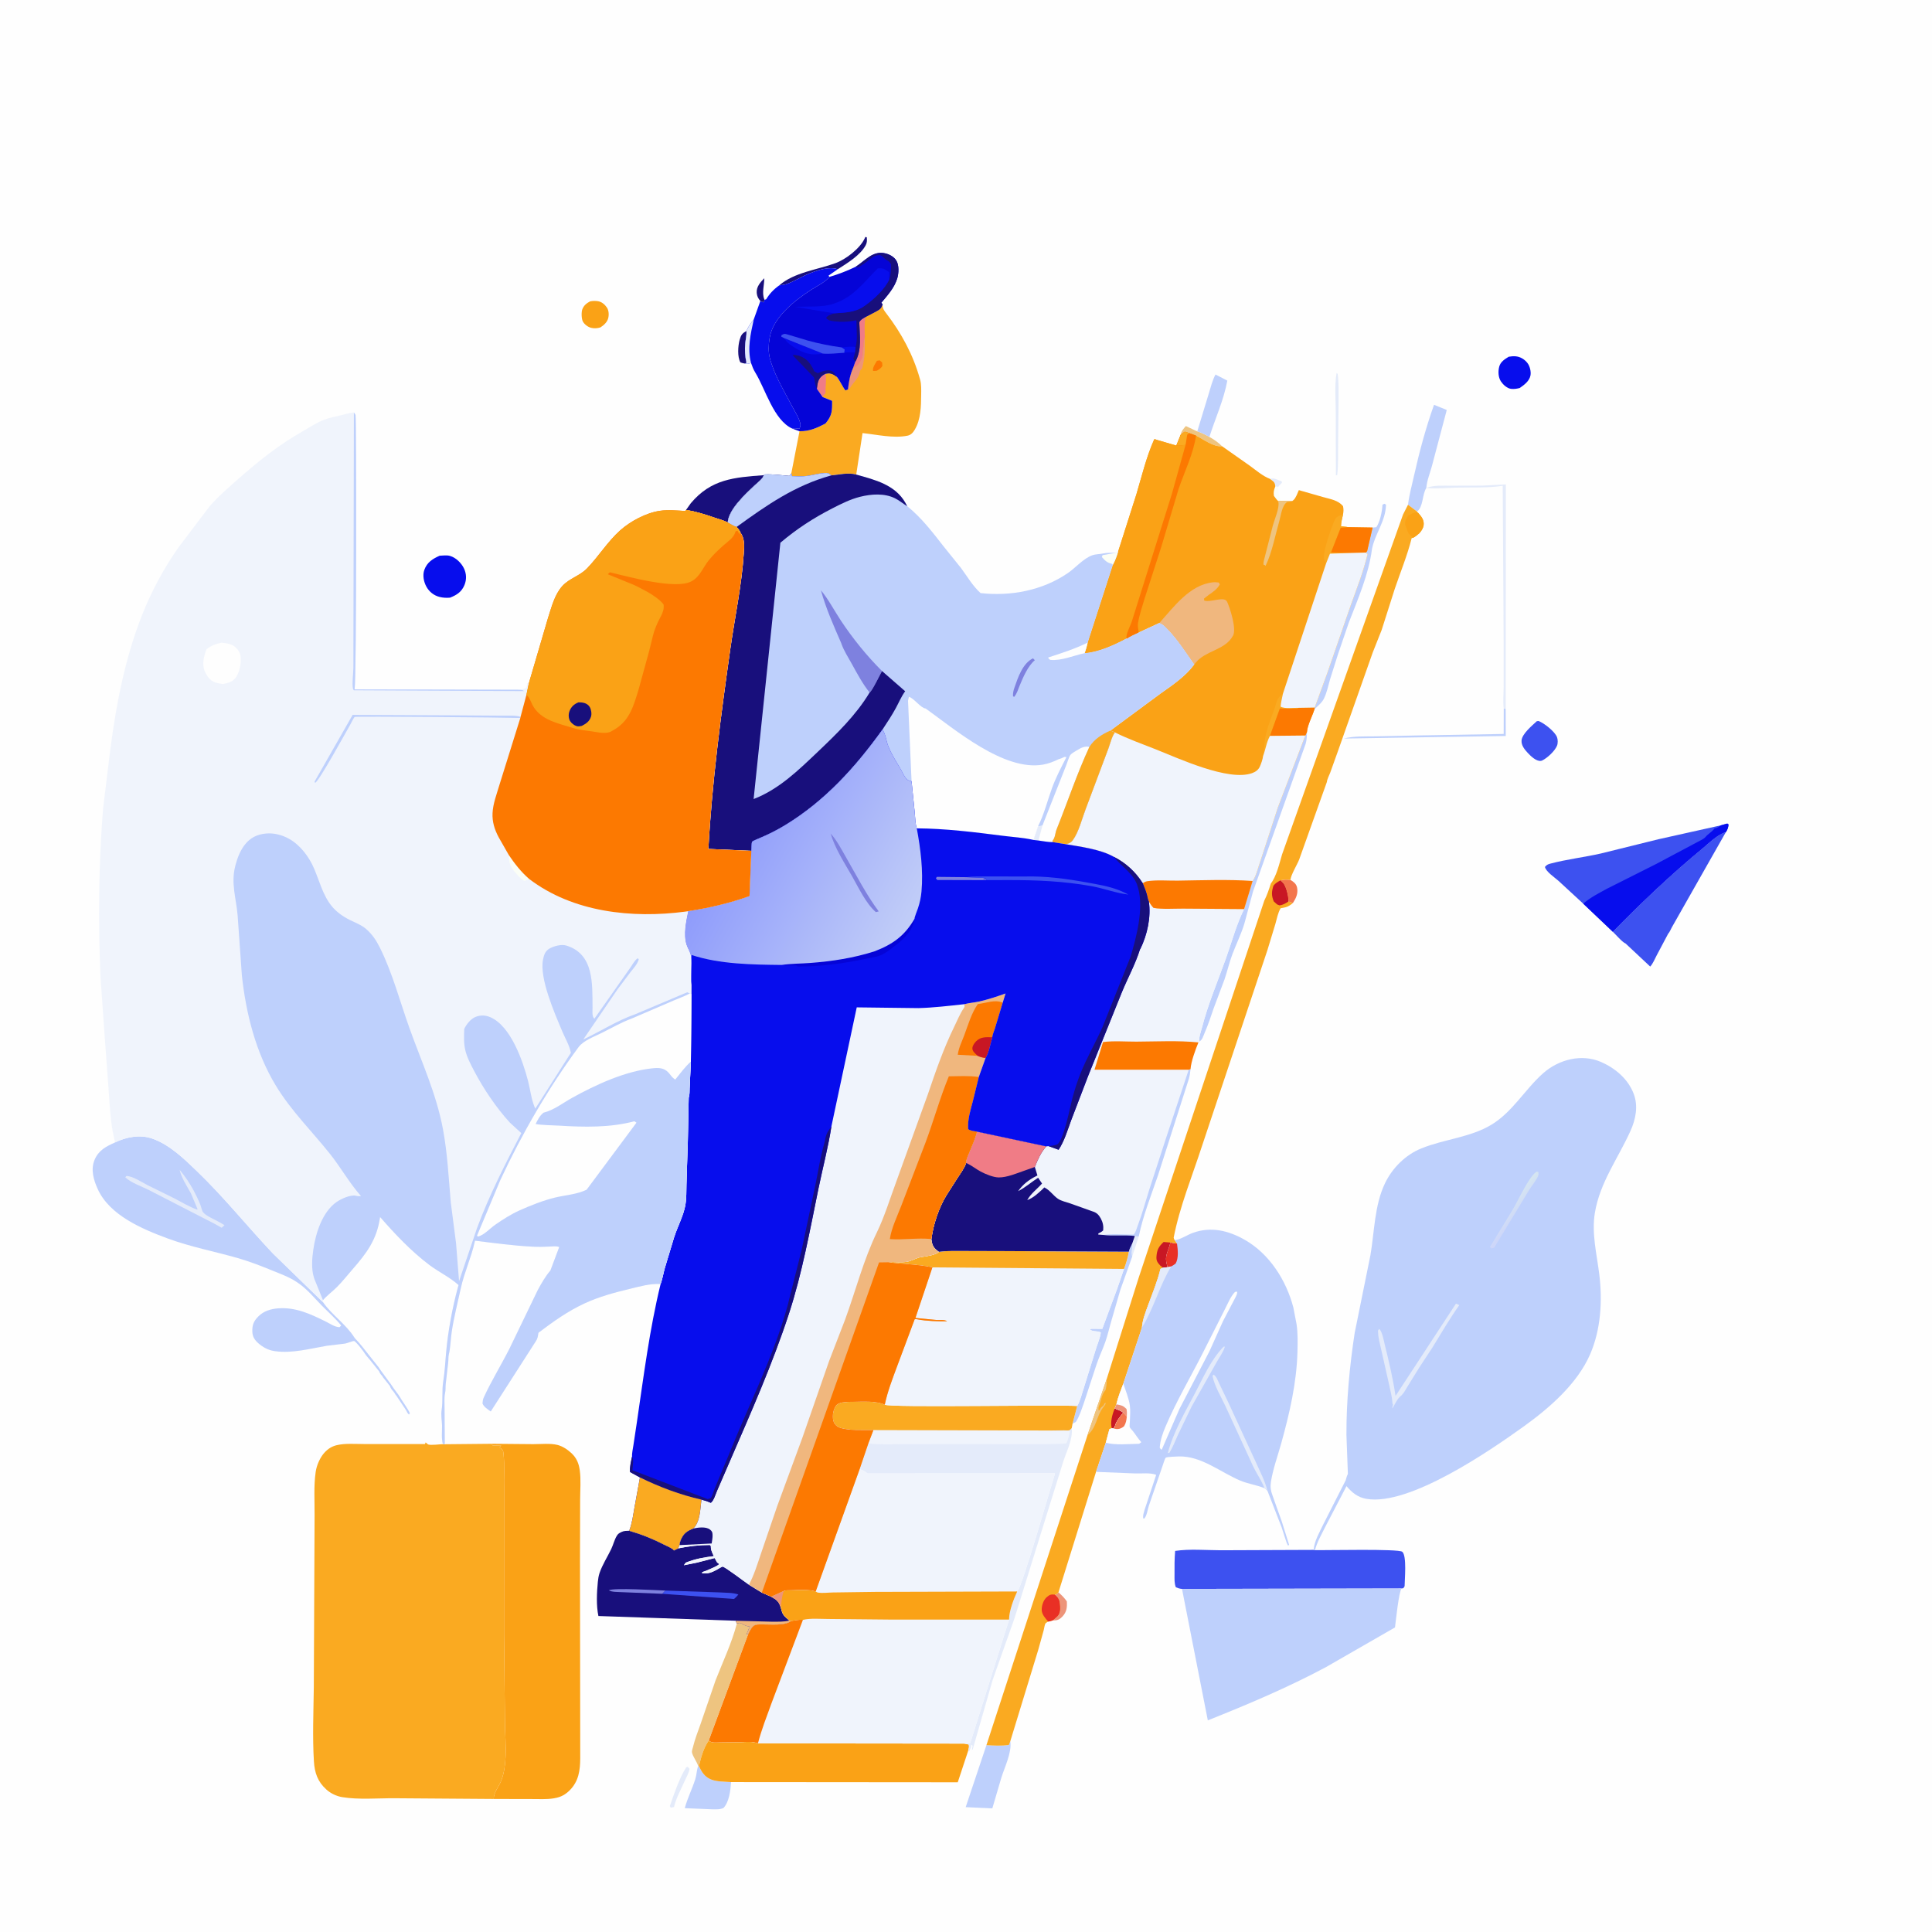 <svg version="1.1" xmlns="http://www.w3.org/2000/svg" style="display: block;" viewBox="0 0 2048 2048" width="1024" height="1024">
<defs>
	<linearGradient id="Gradient1" gradientUnits="userSpaceOnUse" x1="1598.35" y1="1276.47" x2="1611.54" y2="1288.44">
		<stop class="stop0" offset="0" stop-opacity="1" stop-color="rgb(213,229,241)"/>
		<stop class="stop1" offset="1" stop-opacity="1" stop-color="rgb(205,214,249)"/>
	</linearGradient>
	<linearGradient id="Gradient2" gradientUnits="userSpaceOnUse" x1="969.404" y1="968.394" x2="786.143" y2="867.263">
		<stop class="stop0" offset="0" stop-opacity="1" stop-color="rgb(193,205,248)"/>
		<stop class="stop1" offset="1" stop-opacity="1" stop-color="rgb(143,156,251)"/>
	</linearGradient>
</defs>
<path transform="translate(0,0)" fill="rgb(254,254,254)" d="M -0 -0 L 2048 0 L 2048 2048 L -0 2048 L -0 -0 z"/>
<path transform="translate(0,0)" fill="rgb(228,235,250)" d="M 1345.99 507.51 C 1348.19 507.359 1350.19 506.819 1352.2 507.777 L 1358.76 510.293 L 1358.87 511.792 C 1357.58 513.169 1355.98 514.574 1354.9 516.112 L 1351.85 515.729 L 1351.75 514.474 C 1351.16 510.525 1348.99 509.849 1345.99 507.51 z"/>
<path transform="translate(0,0)" fill="rgb(251,254,246)" d="M 1354.93 531.194 C 1353.15 529.553 1351.84 527.574 1350.4 525.638 C 1349.84 521.575 1350.32 519.508 1351.85 515.729 L 1354.9 516.112 C 1355.19 521.412 1355.74 525.875 1357.55 530.921 L 1354.93 531.194 z"/>
<path transform="translate(0,0)" fill="rgb(228,235,250)" d="M 1202.98 1310.2 C 1204.63 1310.56 1205.46 1310.78 1207.16 1310.49 L 1200.12 1332.21 C 1199.83 1330.11 1199.4 1328 1199.79 1325.9 C 1200.28 1323.21 1200.27 1320.52 1200.36 1317.78 L 1202.98 1310.2 z"/>
<path transform="translate(0,0)" fill="rgb(24,15,124)" d="M 805.999 319.075 C 803.732 316.403 802.457 314.075 802.164 310.5 C 801.631 303.988 806.031 299.271 810.151 294.935 C 810.254 302.126 807.441 310.263 810.104 317.042 L 810.442 317.837 L 809.46 320.495 C 808.183 320.085 807.187 319.719 805.999 319.075 z"/>
<path transform="translate(0,0)" fill="rgb(237,148,121)" d="M 1122.02 1687.99 C 1125.51 1690.94 1128.22 1693.77 1130.88 1697.5 C 1131.29 1703.81 1130.8 1708.67 1126.3 1713.5 C 1123.63 1716.35 1121.34 1717.7 1117.39 1717.69 L 1116.12 1717.65 L 1120.86 1713.5 C 1123.63 1710.65 1124 1706.78 1123.78 1703.02 C 1123.4 1696.82 1122.9 1694.4 1118.15 1690.37 C 1120.47 1689.92 1120.46 1689.79 1122.02 1687.99 z"/>
<path transform="translate(0,0)" fill="rgb(228,235,250)" d="M 727.375 1873.5 L 729.006 1872.88 L 730.906 1875.01 C 730.542 1878.92 727.974 1883.01 726.386 1886.64 C 722.376 1895.83 716.659 1905.87 714.5 1915.54 L 711 1916.24 L 710.049 1914.5 C 714.526 1901.76 720.108 1884.84 727.375 1873.5 z"/>
<path transform="translate(0,0)" fill="rgb(24,15,124)" d="M 789.837 385.422 C 788.057 385.178 786.563 384.762 784.873 384.156 C 781.511 378.268 782.234 366.623 784.09 360.114 C 785.546 355.007 786.768 353.424 791.229 350.838 C 791.622 355.417 790.432 359.499 789.996 364 C 789.333 370.863 789.744 377.774 791.301 384.486 L 789.837 385.422 z"/>
<path transform="translate(0,0)" fill="rgb(238,196,128)" d="M 1251.68 460.759 C 1252.07 456.959 1254.7 454.445 1257.04 451.62 L 1267.4 456.527 L 1269.17 457.236 C 1273.8 458.704 1277.78 460.83 1282.01 463.158 C 1286.58 465.686 1291.76 469.2 1295.39 472.988 C 1286.47 474.061 1275.9 465.774 1267.84 461.7 L 1260.82 459.181 L 1256 457.616 C 1254.36 458.537 1253.08 459.507 1251.68 460.759 z"/>
<path transform="translate(0,0)" fill="rgb(243,118,77)" d="M 1357.35 933.208 C 1361.23 932.278 1364.12 932.237 1368.06 932.802 C 1371.15 934.66 1374.01 936.789 1374.87 940.547 C 1375.96 945.327 1374.84 949.763 1372.5 953.892 L 1370.51 957.303 L 1365.84 955.614 C 1365.79 950.03 1363.69 940.475 1360.3 936.118 L 1357.35 933.208 z"/>
<path transform="translate(0,0)" fill="rgb(228,235,250)" d="M 1416.81 395.5 L 1418.01 396.281 C 1419.18 404.975 1418.9 413.826 1418.95 422.583 L 1418.49 468.5 C 1418.21 480.13 1418.87 492.038 1417.5 503.594 L 1416.13 503.939 L 1415.95 437.859 C 1415.98 424.124 1414.51 408.996 1416.81 395.5 z"/>
<path transform="translate(0,0)" fill="rgb(190,208,252)" d="M 1594.03 750.874 L 1596.1 751.492 L 1596.14 780.181 L 1424.5 782.88 C 1435.34 780.117 1446.98 780.753 1458.1 780.551 L 1500.43 779.662 L 1593.97 778.016 L 1594.03 750.874 z"/>
<path transform="translate(0,0)" fill="rgb(24,15,124)" d="M 826.077 302.474 C 841.687 288.774 866.55 285.909 885.5 279.005 C 896.763 274.901 911.935 263.236 916.879 252.161 L 917.3 251.172 L 918.811 251.5 C 919.109 254.559 919.213 257.041 917.746 259.834 C 912.132 270.533 897.995 279.082 888.052 285.399 C 877.013 281.637 860.307 288.464 850.089 293.473 C 842.383 297.251 834.919 302.158 826.077 302.474 z"/>
<path transform="translate(0,0)" fill="rgb(250,162,22)" d="M 625.462 319.5 C 627.955 318.871 630.953 318.886 633.5 319.219 C 637.626 319.76 640.908 322.535 643.233 325.84 C 645.414 328.939 645.651 333.746 644.717 337.341 C 643.599 341.642 640.053 344.711 636.5 347.053 C 633.242 348.094 629.92 348.323 626.586 347.5 C 623.211 346.667 619.426 343.795 617.81 340.711 C 616.342 337.91 616.164 330.67 617.315 327.788 C 618.953 323.689 621.688 321.504 625.462 319.5 z"/>
<path transform="translate(0,0)" fill="rgb(228,235,250)" d="M 1511.97 517.207 C 1519.52 514.241 1528.95 514.868 1536.96 514.836 L 1571.53 514.741 L 1596.28 513.465 L 1596.1 751.492 L 1594.03 750.874 C 1593.02 743.807 1593.93 735.255 1593.94 728.051 L 1593.92 680.744 L 1592.95 514.966 C 1577.32 517.399 1560.08 516.552 1544.19 516.9 C 1534.36 517.116 1523.41 518.333 1513.67 517.389 L 1511.97 517.207 z"/>
<path transform="translate(0,0)" fill="rgb(7,13,237)" d="M 1599.31 378.165 C 1601.71 377.754 1603.97 377.507 1606.42 377.691 C 1611.51 378.074 1616.12 380.868 1619.22 384.898 C 1621.74 388.181 1623.14 393.953 1622.36 398.029 C 1621.22 403.992 1615.57 408.142 1610.9 411.331 C 1607.82 412.095 1604.96 412.568 1601.77 412.197 C 1597.59 411.71 1593.41 407.823 1591.14 404.461 C 1588.17 400.077 1587.91 393.628 1589.25 388.651 C 1590.63 383.486 1595.02 380.776 1599.31 378.165 z"/>
<path transform="translate(0,0)" fill="rgb(190,208,252)" d="M 1269.17 457.236 L 1281.15 417.857 C 1283.25 411.156 1285.13 403.158 1288.47 397.003 L 1301.01 403.469 C 1297.19 424.263 1288.36 443.146 1282.01 463.158 C 1277.78 460.83 1273.8 458.704 1269.17 457.236 z"/>
<path transform="translate(0,0)" fill="rgb(190,208,252)" d="M 1200.36 1317.78 C 1200.27 1320.52 1200.28 1323.21 1199.79 1325.9 C 1199.4 1328 1199.83 1330.11 1200.12 1332.21 L 1187.6 1367.32 L 1178.33 1399.34 C 1176.04 1407.01 1174.38 1414.77 1171.73 1422.35 C 1168.88 1430.52 1165.06 1438.27 1162.33 1446.52 L 1148.94 1487.27 C 1146.57 1493.87 1144.29 1501.34 1140.5 1507.24 L 1136.88 1509.3 L 1141.9 1490.41 C 1145.16 1484.75 1146.81 1477.58 1148.85 1471.36 L 1161.52 1430.6 C 1163.21 1424.81 1166.19 1418.42 1166.89 1412.5 C 1163.07 1410.34 1159.61 1412.23 1155.51 1409.5 L 1156.5 1408.51 L 1168.47 1408.6 L 1184.29 1366.01 L 1191.49 1345.09 C 1193.79 1338.97 1195.51 1333.3 1196.6 1326.86 C 1197.16 1323.92 1199.14 1320.54 1200.36 1317.78 z"/>
<path transform="translate(0,0)" fill="rgb(190,208,252)" d="M 1455.01 559.254 L 1459 558.828 C 1463.14 552.441 1464.97 542.496 1465.5 534.996 L 1467.5 533.98 L 1469.24 535 C 1468.75 552.878 1457.6 565.534 1454.36 582.042 C 1450.89 608.833 1439.54 634.777 1429.85 659.812 L 1418.17 694 L 1409.96 720 C 1408.11 726.577 1406.55 733.983 1403.63 740.132 C 1401.65 744.308 1398.76 746.721 1395.5 749.788 L 1393.28 752.163 L 1393.67 750.01 L 1407.28 712.684 L 1431.92 641.443 C 1438.38 623.472 1445.25 606.113 1449.65 587.498 L 1447.91 585.748 L 1449.24 584.163 L 1455.01 559.254 z"/>
<path transform="translate(0,0)" fill="rgb(61,81,240)" d="M 1629.09 764.5 L 1630.93 764.277 C 1636.88 766.59 1648.01 775.25 1650.46 781.33 C 1651.47 783.841 1651.55 787.959 1650.5 790.484 C 1648.1 796.261 1640.11 803.654 1634.5 806.29 L 1633.25 806.605 C 1628.3 807.048 1622.62 801.455 1619.5 798.124 C 1616.17 794.565 1612.54 790.164 1612.91 784.969 C 1613.42 777.858 1624.1 769.166 1629.09 764.5 z"/>
<path transform="translate(0,0)" fill="rgb(190,208,252)" d="M 740.081 1872.07 L 740.916 1872.07 C 743.829 1878.47 746.879 1883.5 753.656 1886.28 C 759.862 1888.84 768.264 1888.58 774.922 1889.09 C 774.38 1897.69 773.085 1909.95 766.952 1916.5 C 763.158 1918.34 759.103 1917.93 754.974 1917.95 L 725.891 1916.73 C 728.76 1906.04 733.733 1896.4 737.039 1885.97 C 738.485 1881.41 738.405 1876.61 740.081 1872.07 z"/>
<path transform="translate(0,0)" fill="rgb(7,13,237)" d="M 466.077 589.07 C 469.437 588.91 473.684 588.34 476.953 589.267 C 483.281 591.063 489.067 596.766 491.84 602.582 C 494.506 608.174 494.746 614.314 492.375 620.099 C 489.37 627.429 484.188 630.744 477.059 633.548 C 473.381 633.873 469.594 633.702 466 632.791 C 459.97 631.264 455.152 627.489 452.112 622.109 C 449.194 616.944 447.756 609.843 449.797 604.125 C 452.669 596.078 458.681 592.309 466.077 589.07 z"/>
<path transform="translate(0,0)" fill="rgb(190,208,252)" d="M 1520.11 429.11 L 1533.63 434.591 L 1517.9 494 C 1515.95 501.335 1512.47 509.656 1511.97 517.207 C 1507.42 524.403 1508.89 537.203 1502.13 542.267 L 1492.55 535.033 C 1493.82 524.684 1496.7 514.194 1498.98 504 C 1504.69 478.488 1511.36 453.754 1520.11 429.11 z"/>
<path transform="translate(0,0)" fill="rgb(190,208,252)" d="M 1385.43 775.992 C 1385.29 780.314 1385.29 784.335 1384.04 788.5 L 1328.34 944.784 L 1319 979.356 C 1315.58 990.493 1310.46 1000.69 1306.4 1011.5 C 1303.15 1020.14 1301.05 1029.4 1298.05 1038.18 L 1286.69 1068.44 C 1283.61 1077.55 1280.6 1086.51 1276.77 1095.35 C 1275.28 1098.8 1274.59 1102.25 1271.26 1104.16 C 1270.64 1099.68 1273.09 1093.33 1274.22 1088.95 C 1280.59 1064.34 1290.92 1039.97 1299.5 1016.02 C 1305.76 998.555 1310.5 980.256 1318.81 963.629 L 1323.98 946.667 L 1327.81 933.861 C 1331.38 929.62 1333.84 918.895 1335.93 913.295 L 1354.72 855.637 L 1383.71 779.696 L 1385.43 775.992 z"/>
<path transform="translate(0,0)" fill="rgb(190,208,252)" d="M 1070.98 1845.88 C 1072.66 1858.06 1064.95 1873.08 1061.37 1884.78 L 1051.91 1916.94 L 1023.66 1915.66 L 1045.65 1849.94 C 1053.31 1850.41 1061.93 1850.89 1069.5 1849.67 L 1070.98 1845.88 z"/>
<path transform="translate(0,0)" fill="rgb(24,15,124)" d="M 809.73 503.715 C 808.438 507.753 803.378 511.243 800.258 514.206 C 790.293 523.668 772.306 539.937 771.418 553.967 C 767.613 551.705 762.009 550.343 757.779 548.887 C 747.691 545.415 737.785 542.156 727.187 540.628 L 732.24 533.5 C 753.86 507.747 778.138 506.071 809.73 503.715 z"/>
<path transform="translate(0,0)" fill="rgb(238,196,128)" d="M 781.078 1721.16 C 783.72 1720.51 783.952 1719.8 786.406 1721.23 C 789.104 1722.79 791.578 1724.02 794.75 1724.25 C 794.24 1726.82 794.938 1724.14 793.51 1727 L 793.029 1728.46 C 792.522 1729.96 792.012 1730.9 791.124 1732.2 L 793.218 1731.99 L 751.286 1845.07 C 745.619 1853.28 743.273 1862.52 740.916 1872.07 L 740.081 1872.07 C 738.78 1867.44 734.163 1861.77 733.47 1857.35 C 733.267 1856.06 734.345 1852.94 734.677 1851.58 C 736.674 1843.43 739.875 1835.28 742.682 1827.37 L 758.488 1781.33 C 766.347 1761.29 775.54 1742.05 781.078 1721.16 z"/>
<path transform="translate(0,0)" fill="rgb(7,13,237)" d="M 826.077 302.474 C 834.919 302.158 842.383 297.251 850.089 293.473 C 860.307 288.464 877.013 281.637 888.052 285.399 L 878.323 292.13 L 879.141 293.553 L 878.4 294.504 C 873.829 299.506 865.377 303.632 859.645 307.335 C 842.325 318.522 819.314 336.623 815.907 358 L 815.641 359.5 C 814.677 365.241 814.462 373.017 815.846 378.703 C 820.219 396.674 831.261 414.48 839.801 430.847 C 842.572 436.157 847.515 443.721 848.469 449.497 C 848.775 451.35 848.108 452.809 847.5 454.51 L 843.566 454.051 C 842.283 453.902 841.228 454.138 839.98 454.39 C 820.054 445.439 811.421 412.408 800.68 395 C 798.608 391.641 797.42 388.416 796.106 384.734 C 793.644 385.611 792.409 386.068 789.837 385.422 L 791.301 384.486 C 789.744 377.774 789.333 370.863 789.996 364 C 790.432 359.499 791.622 355.417 791.229 350.838 C 793.226 346.19 796.007 342.352 799.098 338.371 L 805.999 319.075 C 807.187 319.719 808.183 320.085 809.46 320.495 L 810.442 317.837 L 812.213 317.188 C 815.759 311.26 820.427 306.429 826.077 302.474 z"/>
<path transform="translate(0,0)" fill="rgb(228,235,250)" d="M 791.229 350.838 C 793.226 346.19 796.007 342.352 799.098 338.371 C 795.715 353.736 792.075 369.011 796.106 384.734 C 793.644 385.611 792.409 386.068 789.837 385.422 L 791.301 384.486 C 789.744 377.774 789.333 370.863 789.996 364 C 790.432 359.499 791.622 355.417 791.229 350.838 z"/>
<path transform="translate(0,0)" fill="rgb(61,81,240)" d="M 1709.65 987.723 C 1739.7 956.994 1771.3 926.858 1804.49 899.547 C 1810.89 894.279 1821.49 883.756 1829.45 882.155 L 1781.37 966.866 L 1772.19 983.072 C 1771.19 984.849 1769.8 988.349 1768.36 989.708 L 1756.15 1012.72 C 1754.1 1016.57 1752.26 1021.42 1749.28 1024.59 L 1723.29 1000.23 C 1719.5 998.653 1712.96 990.794 1709.65 987.723 z"/>
<path transform="translate(0,0)" fill="rgb(61,81,240)" d="M 1824.28 874.873 L 1831 872.993 L 1832.35 874 C 1831.92 877.404 1831.37 879.292 1829.45 882.155 C 1821.49 883.756 1810.89 894.279 1804.49 899.547 C 1771.3 926.858 1739.7 956.994 1709.65 987.723 L 1678.28 957.92 L 1651.94 933.625 C 1647.81 929.942 1638.93 924.147 1637.69 919 C 1639.54 916.848 1640.6 916.232 1643.35 915.5 C 1660.74 910.884 1679.37 908.738 1697 904.732 L 1758.06 889.626 L 1824.28 874.873 z"/>
<path transform="translate(0,0)" fill="rgb(7,13,237)" d="M 1824.28 874.873 L 1831 872.993 L 1832.35 874 C 1831.92 877.404 1831.37 879.292 1829.45 882.155 C 1821.49 883.756 1810.89 894.279 1804.49 899.547 C 1771.3 926.858 1739.7 956.994 1709.65 987.723 L 1678.28 957.92 C 1686.02 951.205 1695.24 946.568 1704.2 941.694 L 1755.18 916.056 L 1803 890.668 C 1805.17 889.551 1806.7 888.703 1808.3 886.811 C 1810.92 883.723 1814.27 882.187 1816.89 878.864 L 1817.5 878.071 C 1820.47 877.837 1821.88 876.494 1824.28 874.873 z"/>
<path transform="translate(0,0)" fill="rgb(61,81,240)" d="M 1392.52 1642.95 L 1393.91 1643.18 C 1405.97 1643.49 1482.69 1641.61 1486.5 1644.97 C 1491.42 1649.31 1488.98 1674.4 1488.94 1681.5 L 1487.6 1683.53 L 1485.73 1683.86 L 1252.97 1684.32 C 1250.42 1684.11 1248.77 1683.53 1246.44 1682.56 C 1244.7 1678.19 1245.08 1673.68 1245.05 1669.04 C 1244.98 1660.68 1244.99 1652.38 1245.7 1644.04 C 1261.12 1641.74 1278.23 1643.28 1293.93 1643.34 L 1392.52 1642.95 z"/>
<path transform="translate(0,0)" fill="rgb(250,162,22)" d="M 751.286 1845.07 C 754.691 1847.92 759.197 1846.95 763.569 1846.96 L 785.215 1846.71 C 791.149 1846.53 797.888 1845.75 803.476 1848.03 L 1021.86 1848.27 L 1026.92 1849.24 C 1027.5 1851.84 1026.9 1853.41 1026.29 1855.93 L 1015.26 1889.29 L 774.922 1889.09 C 768.264 1888.58 759.862 1888.84 753.656 1886.28 C 746.879 1883.5 743.829 1878.47 740.916 1872.07 C 743.273 1862.52 745.619 1853.28 751.286 1845.07 z"/>
<path transform="translate(0,0)" fill="rgb(250,170,33)" d="M 935.572 322.423 L 935.596 323.358 C 935.821 327.63 937.216 329.226 939.726 332.5 C 955.622 353.229 968.018 376.227 975.096 401.5 L 975.431 402.643 C 976.785 407.576 976.524 413.42 976.481 418.5 C 976.377 430.877 976.142 444.53 969.676 455.5 C 967.845 458.606 965.647 461.096 962 461.84 C 947.058 464.888 929.345 460.632 914.32 459.092 L 907.642 503.095 C 898.791 500.663 890.262 503.228 881.402 503.891 C 880.268 503.165 879.264 502.176 878 501.713 C 874.03 500.257 859.924 504.077 855.154 504.569 C 849.948 505.106 844.76 504.924 839.544 504.721 L 838.812 501.837 L 847.513 457.119 C 858.006 457.287 865.947 453.758 875.092 448.924 C 882.138 440.237 882.142 436.094 882.065 424.907 L 871.955 420.827 L 865.905 412.074 C 866.237 409.547 866.495 406.844 867.28 404.412 C 868.585 400.375 871.4 397.977 875.043 396.118 C 879.359 395.305 881.884 395.793 885.566 398.385 L 887.042 399.456 C 890.705 404.003 892.642 409.297 896.136 413.835 L 898.879 412.849 C 899.78 404.826 901.055 397.144 904.462 389.751 L 906.678 383.427 C 913.799 370.529 911.196 355.645 910.881 341.5 C 912.328 338.631 914.82 337.556 917.49 336.022 L 928.09 330.48 C 932.372 328.138 934.19 327.229 935.572 322.423 z"/>
<path transform="translate(0,0)" fill="rgb(252,121,1)" d="M 929.545 382.5 L 932.499 381.995 L 935.132 384.25 L 935.365 388 C 933.736 390.486 931.979 391.519 929.5 392.993 C 928.17 393.225 926.847 393.191 925.5 393.221 C 924.717 389.498 927.773 385.838 929.545 382.5 z"/>
<path transform="translate(0,0)" fill="rgb(240,124,134)" d="M 865.905 412.074 C 866.237 409.547 866.495 406.844 867.28 404.412 C 868.585 400.375 871.4 397.977 875.043 396.118 C 876.444 403.199 874.755 409.447 875.14 416.5 L 871.955 420.827 L 865.905 412.074 z"/>
<path transform="translate(0,0)" fill="rgb(237,148,121)" d="M 904.462 389.751 C 908.995 388.179 910.812 385.422 912.893 381.261 L 913.51 380 C 915.196 376.691 914.369 373.534 914.868 370 C 915.053 368.687 915.519 367.814 915.5 366.429 C 915.458 363.447 915.681 361.221 916.48 358.326 L 916.751 357.383 C 916.623 366.903 917.175 376.452 914.944 385.76 C 914.666 386.92 914.307 389.752 913.685 390.708 C 912.335 392.779 911.68 392.009 911.282 394.782 C 910.36 401.218 903.427 406.256 900.673 412.133 L 898.879 412.849 C 899.78 404.826 901.055 397.144 904.462 389.751 z"/>
<path transform="translate(0,0)" fill="rgb(240,124,134)" d="M 906.678 383.427 C 913.799 370.529 911.196 355.645 910.881 341.5 C 912.328 338.631 914.82 337.556 917.49 336.022 C 916.024 343.398 916.617 349.917 916.751 357.383 L 916.48 358.326 C 915.681 361.221 915.458 363.447 915.5 366.429 C 915.519 367.814 915.053 368.687 914.868 370 C 914.369 373.534 915.196 376.691 913.51 380 L 912.893 381.261 C 910.812 385.422 908.995 388.179 904.462 389.751 L 906.678 383.427 z"/>
<path transform="translate(0,0)" fill="rgb(24,15,124)" d="M 659.023 1623.88 C 661.61 1622.62 664.16 1622.8 666.997 1622.67 C 680.228 1626.53 691.751 1631.13 704.02 1637.42 C 707.122 1639.01 712.285 1640.85 714.416 1643.58 L 718.882 1641.37 C 729.724 1639.06 741.426 1637.74 752.5 1637.76 C 753.955 1639.49 753.468 1638.38 753.568 1640.59 C 753.71 1643.72 755.399 1646.76 756.664 1649.57 C 746.203 1650.84 736.666 1652.55 726.835 1656.52 L 724.995 1659.23 L 738.943 1656.41 L 757.5 1651.61 C 758.279 1652.7 758.724 1653.55 759.284 1654.77 C 760.035 1656.4 760.895 1656.9 762.328 1657.88 C 761.617 1659.82 751.611 1663.66 748.916 1664.93 L 744.45 1666.5 L 744.22 1667.74 C 750.238 1668.46 754.176 1666.98 759.445 1664.2 C 760.15 1663.83 765.427 1660.59 765.93 1660.64 C 768.662 1660.91 789.522 1676.96 793.869 1679.82 L 807.593 1688.21 L 817.471 1692.53 C 823.525 1695.88 825.502 1697.41 827.729 1704 C 829.593 1712.27 830.921 1712.59 836.81 1717.84 L 838.252 1718.43 C 832.564 1723.5 816.041 1721.85 808.455 1721.95 C 805.287 1721.99 801.302 1721.57 798.642 1723.64 C 796.512 1725.3 794.445 1729.57 793.218 1731.99 L 791.124 1732.2 C 792.012 1730.9 792.522 1729.96 793.029 1728.46 L 793.51 1727 C 794.938 1724.14 794.24 1726.82 794.75 1724.25 C 791.578 1724.02 789.104 1722.79 786.406 1721.23 C 783.952 1719.8 783.72 1720.51 781.078 1721.16 L 779.816 1718.05 L 634.333 1713.04 C 631.969 1701.79 632.63 1688.22 633.733 1676.81 C 634.05 1673.65 634.526 1670.43 635.558 1667.41 C 638.57 1658.61 643.847 1650.53 647.871 1642.17 C 650.061 1637.62 651.241 1632.31 653.839 1628.01 C 655.33 1625.55 656.53 1625.14 659.023 1623.88 z"/>
<path transform="translate(0,0)" fill="rgb(126,129,223)" d="M 702.094 1689.49 L 658.793 1687.75 C 654.824 1687.48 648.636 1687.82 645.343 1685.77 C 651.044 1682.9 696.125 1685.76 705.43 1686.06 L 702.094 1689.49 z"/>
<path transform="translate(0,0)" fill="rgb(240,183,126)" d="M 836.81 1717.84 L 838.252 1718.43 C 832.564 1723.5 816.041 1721.85 808.455 1721.95 C 805.287 1721.99 801.302 1721.57 798.642 1723.64 C 796.512 1725.3 794.445 1729.57 793.218 1731.99 L 791.124 1732.2 C 792.012 1730.9 792.522 1729.96 793.029 1728.46 L 793.51 1727 C 794.938 1724.14 794.24 1726.82 794.75 1724.25 C 791.578 1724.02 789.104 1722.79 786.406 1721.23 C 783.952 1719.8 783.72 1720.51 781.078 1721.16 L 779.816 1718.05 L 818.514 1719.07 C 824.561 1719.03 830.927 1719.32 836.81 1717.84 z"/>
<path transform="translate(0,0)" fill="rgb(61,81,240)" d="M 705.43 1686.06 L 763 1688.03 C 769.127 1688.48 776.99 1688.12 782.689 1690.24 C 781.226 1692.15 779.923 1693.52 778 1694.98 L 702.094 1689.49 L 705.43 1686.06 z"/>
<path transform="translate(0,0)" fill="rgb(5,4,215)" d="M 907.247 282.672 C 917.55 276.03 925.294 265.368 938.649 268.639 C 943.172 269.747 947.756 272.284 950.202 276.369 C 953.136 281.27 952.712 289.696 951.136 295 C 948.147 305.057 940.78 313.093 934.175 320.976 L 935.572 322.423 C 934.19 327.229 932.372 328.138 928.09 330.48 L 917.49 336.022 C 914.82 337.556 912.328 338.631 910.881 341.5 C 911.196 355.645 913.799 370.529 906.678 383.427 L 904.462 389.751 C 901.055 397.144 899.78 404.826 898.879 412.849 L 896.136 413.835 C 892.642 409.297 890.705 404.003 887.042 399.456 L 885.566 398.385 C 881.884 395.793 879.359 395.305 875.043 396.118 C 871.4 397.977 868.585 400.375 867.28 404.412 C 866.495 406.844 866.237 409.547 865.905 412.074 L 871.955 420.827 L 882.065 424.907 C 882.142 436.094 882.138 440.237 875.092 448.924 C 865.947 453.758 858.006 457.287 847.513 457.119 L 839.98 454.39 C 841.228 454.138 842.283 453.902 843.566 454.051 L 847.5 454.51 C 848.108 452.809 848.775 451.35 848.469 449.497 C 847.515 443.721 842.572 436.157 839.801 430.847 C 831.261 414.48 820.219 396.674 815.846 378.703 C 814.462 373.017 814.677 365.241 815.641 359.5 L 815.907 358 C 819.314 336.623 842.325 318.522 859.645 307.335 C 865.377 303.632 873.829 299.506 878.4 294.504 L 879.141 293.553 C 888.898 290.629 898.092 287.15 907.247 282.672 z"/>
<path transform="translate(0,0)" fill="rgb(7,13,237)" d="M 892.257 368.287 C 896.924 367.901 902.358 366.985 906.974 367.882 L 906.5 373.618 C 902.483 373.231 899.083 373.25 895.101 373.925 C 895.114 372.447 895.064 373.047 895.263 371.556 L 895.413 370.5 L 892.257 368.287 z"/>
<path transform="translate(0,0)" fill="rgb(7,13,237)" d="M 830.944 358.317 L 872.184 374.81 L 871.149 374.966 L 869.422 375.205 C 856.351 377.194 847.633 372.316 837.207 365.058 C 834.609 363.103 832.901 360.897 830.944 358.317 z"/>
<path transform="translate(0,0)" fill="rgb(24,15,124)" d="M 840.145 376.456 C 844.556 375.815 849.72 377.667 853.431 380.323 C 858.129 383.684 860.902 388.619 863.281 393.72 L 864.633 394.418 C 866.266 395.273 865.658 394.876 866.742 395.675 C 870.779 393.877 876.889 391.4 881.374 393.142 C 883.481 393.96 886.074 397.491 887.042 399.456 L 885.566 398.385 C 881.884 395.793 879.359 395.305 875.043 396.118 C 871.4 397.977 868.585 400.375 867.28 404.412 C 866.495 406.844 866.237 409.547 865.905 412.074 C 864.144 408.486 863.7 404.057 862.949 400.148 L 840.145 376.456 z"/>
<path transform="translate(0,0)" fill="rgb(61,81,240)" d="M 830.944 358.317 L 828.166 356.875 L 828.5 355.151 C 829.5 354.753 830.44 354.144 831.5 353.956 C 832.555 353.768 835.946 354.921 837 355.206 L 856.438 361.052 C 868.052 364.231 880.311 366.711 892.257 368.287 L 895.413 370.5 L 895.263 371.556 C 895.064 373.047 895.114 372.447 895.101 373.925 C 887.707 374.416 879.548 375.456 872.184 374.81 L 830.944 358.317 z"/>
<path transform="translate(0,0)" fill="rgb(24,15,124)" d="M 907.247 282.672 C 917.55 276.03 925.294 265.368 938.649 268.639 C 943.172 269.747 947.756 272.284 950.202 276.369 C 953.136 281.27 952.712 289.696 951.136 295 C 948.147 305.057 940.78 313.093 934.175 320.976 L 935.572 322.423 C 934.19 327.229 932.372 328.138 928.09 330.48 L 917.49 336.022 C 914.82 337.556 912.328 338.631 910.881 341.5 C 911.196 355.645 913.799 370.529 906.678 383.427 L 904.544 380.491 L 905.005 379.005 C 905.483 377.145 905.839 375.451 906.5 373.618 L 906.974 367.882 C 909.247 360.234 907.798 348.284 907.892 340.122 L 907.184 339.499 C 900.728 341.266 890.986 341.47 884.233 340.589 C 880.811 340.143 877.866 339.816 875.689 337 C 877.64 333.982 880.951 333.43 884.236 332.148 C 895.206 331.376 906.264 331.278 915.677 324.79 L 917 323.858 C 926.205 317.445 938.197 306.308 942.698 296.059 C 944.464 291.165 944.476 285.174 944.51 280 C 943.097 277.968 942.571 277.05 940.294 275.93 C 937.787 274.697 935.368 271.157 933.095 270.54 C 931.302 270.054 927.234 271.15 925.724 272.129 L 920.498 276.092 C 916.867 278.977 913.371 281.324 909.33 283.602 L 907.247 282.672 z"/>
<path transform="translate(0,0)" fill="rgb(7,13,237)" d="M 884.236 332.148 L 843.069 325.317 C 855.061 324.591 871.283 325.912 882.498 322.324 L 884 321.81 C 904.732 315.129 915.687 299.151 930.49 284.5 C 934.355 284.357 936.237 284.273 939.562 286.49 L 941 287.49 L 942.5 288.49 L 942.698 296.059 C 938.197 306.308 926.205 317.445 917 323.858 L 915.677 324.79 C 906.264 331.278 895.206 331.376 884.236 332.148 z"/>
<path transform="translate(0,0)" fill="rgb(190,208,252)" d="M 121.915 1211.05 C 133.695 1205.17 148.643 1202.46 161.366 1206.92 C 179.909 1213.42 195.255 1228.47 209.105 1241.81 C 237.564 1269.24 262.155 1299.96 289.202 1328.63 L 342.504 1380.49 C 351.905 1394.02 366.786 1403.71 375.647 1417.8 L 377.104 1419.69 L 377.181 1419.63 L 380.437 1423.18 L 384.428 1428 L 401.49 1449.5 C 402.428 1450.87 403.058 1452.1 404.136 1453.41 L 414.49 1467.5 C 416.331 1470.43 418.419 1473.21 420.483 1476 C 421.581 1477.48 422.556 1478.58 423.49 1480.22 C 426.965 1486.3 431.408 1491.67 434.49 1498 L 433.5 1499.49 C 432.403 1498.52 431.985 1497.92 431.306 1496.59 C 430.288 1494.59 430.787 1495.37 429.54 1493.5 L 420.51 1480 L 419.005 1477.99 C 417.696 1475.27 415.216 1473.54 414.015 1470.99 C 413.008 1468.86 414.076 1470.12 412.917 1468.73 L 407.565 1462 L 406.005 1459.99 C 405.048 1457.99 404.09 1457.7 403.007 1455.99 C 400.475 1452.02 404.021 1456.26 401.919 1453.73 L 396.548 1447 L 394.51 1444.5 C 392.105 1441.18 388.623 1437.86 386.519 1434.5 C 384.746 1431.67 382.535 1429.16 380.51 1426.5 C 379.952 1425.77 376.239 1421.74 375.566 1421.56 C 374.369 1421.23 367.899 1423.91 365.847 1424.26 L 346.443 1426.59 C 328.834 1429.57 309.549 1434.91 291.572 1432.3 L 290 1432.04 C 284.058 1431.09 278.384 1427.89 273.886 1423.94 C 270 1420.52 267.714 1417.11 267.5 1411.82 C 267.205 1404.52 268.874 1400.49 273.962 1395.36 C 279.493 1389.78 287.152 1387.47 294.828 1386.9 C 313.532 1385.52 329.05 1392.85 345.5 1400.99 C 349.817 1403.12 355.124 1406.88 360 1406.84 L 361.64 1405.04 C 355.744 1397.72 348.126 1391.05 341.477 1384.32 C 333.231 1375.98 325.383 1366.18 315.46 1359.62 L 314.169 1358.78 C 306.659 1353.75 297.705 1350.54 289.352 1347.12 C 277.129 1342.12 264.801 1337.28 252.093 1333.64 C 227.38 1326.55 202.142 1321.82 177.951 1312.9 C 150.912 1302.93 116.315 1288.41 103.647 1260.58 C 99.236 1250.89 95.921 1239.85 100.247 1229.5 C 104.514 1219.3 112.455 1215.29 121.915 1211.05 z"/>
<path transform="translate(0,0)" fill="rgb(228,235,250)" d="M 202.283 1264.74 L 202.214 1264.71 C 198.039 1257.09 192.217 1248.42 190.387 1239.99 C 196.224 1246.99 200.84 1253.91 205.239 1261.88 C 207.752 1266.8 210.289 1271.7 212.312 1276.85 C 213.126 1278.92 214.022 1283.38 215.261 1285.01 C 218.35 1289.05 228.14 1292.92 232.681 1295.63 L 237.951 1298.7 L 234.968 1301.48 L 227.86 1297.47 L 157.953 1261.55 C 150.85 1257.93 138.267 1253.5 132.826 1248 L 133.902 1246.68 C 139.972 1246.18 151.17 1253.67 156.598 1256.41 L 184.924 1270.38 C 192.835 1274.49 200.497 1279.22 208.923 1282.21 L 209.451 1281.84 L 202.283 1264.74 z"/>
<path transform="translate(0,0)" fill="rgb(228,235,250)" d="M 925.853 1515.92 C 915.395 1515.83 899.324 1516.84 889.595 1513.21 C 887.069 1512.27 884.636 1509.83 883.721 1507.29 C 882.027 1502.58 882.802 1496.42 884.964 1492 C 886.156 1489.56 887.568 1488.23 890.14 1487.34 C 894.297 1485.9 899.579 1486.04 903.916 1485.97 C 913.613 1485.82 929.306 1484.73 937.888 1489.06 C 943.316 1492.33 1117.49 1488.93 1141.9 1490.41 L 1136.88 1509.3 L 1136.09 1513.76 C 1136.64 1518.68 1135.87 1522.94 1134.66 1527.71 C 1132.88 1534.77 1129.64 1541.58 1127.37 1548.51 L 1115.04 1588 L 1075.4 1715.5 L 1052.19 1781 L 1031.11 1854.5 L 1030.25 1854.99 L 1031 1850.5 L 1029.25 1849.49 C 1029.45 1852 1029.71 1851.78 1028.49 1854 L 1027.63 1856.23 L 1026.29 1855.93 C 1026.9 1853.41 1027.5 1851.84 1026.92 1849.24 L 1021.86 1848.27 C 1024.27 1848.3 1026.16 1848.35 1028.5 1847.66 L 1069.65 1716.85 C 1069.62 1707.88 1074.53 1695.12 1078.28 1687.03 C 1083.01 1683.88 1113.99 1575.61 1118.38 1561.84 L 919.5 1561.94 C 916.745 1559.56 914.666 1558.53 911.218 1557.41 L 920.457 1530.16 L 925.853 1515.92 z"/>
<path transform="translate(0,0)" fill="rgb(240,244,252)" d="M 925.853 1515.92 L 1113.48 1516.4 L 1114.53 1516.53 C 1121.08 1517.24 1127.68 1516.86 1134.25 1516.67 C 1133.21 1520.76 1132.48 1526.67 1130.15 1530.14 C 1113.4 1531.27 1096.45 1530.88 1079.67 1530.87 L 1005.03 1530.79 L 954.666 1530.93 C 943.464 1530.98 932.088 1531.51 920.975 1530.12 L 920.457 1530.16 L 925.853 1515.92 z"/>
<path transform="translate(0,0)" fill="rgb(250,170,33)" d="M 925.853 1515.92 C 915.395 1515.83 899.324 1516.84 889.595 1513.21 C 887.069 1512.27 884.636 1509.83 883.721 1507.29 C 882.027 1502.58 882.802 1496.42 884.964 1492 C 886.156 1489.56 887.568 1488.23 890.14 1487.34 C 894.297 1485.9 899.579 1486.04 903.916 1485.97 C 913.613 1485.82 929.306 1484.73 937.888 1489.06 C 943.316 1492.33 1117.49 1488.93 1141.9 1490.41 L 1136.88 1509.3 L 1136.09 1513.76 C 1135.22 1514.54 1134.59 1515.69 1133.5 1516.11 C 1132.55 1516.47 1128.98 1516.17 1127.77 1516.19 L 1113.48 1516.4 L 925.853 1515.92 z"/>
<path transform="translate(0,0)" fill="rgb(190,208,252)" d="M 1252.97 1684.32 L 1485.73 1683.86 C 1482.68 1687.75 1479.67 1718.42 1478.75 1725.15 L 1405.44 1767.29 C 1365.08 1788.86 1322.81 1806.71 1280.34 1823.65 L 1252.97 1684.32 z"/>
<path transform="translate(0,0)" fill="rgb(240,244,252)" d="M 864.682 1686.96 L 911.218 1557.41 C 914.666 1558.53 916.745 1559.56 919.5 1561.94 L 1118.38 1561.84 C 1113.99 1575.61 1083.01 1683.88 1078.28 1687.03 L 927.597 1687.47 L 882.991 1688.07 C 878.206 1688.13 871.625 1689.05 867 1688.18 C 865.916 1687.98 865.48 1687.55 864.682 1686.96 z"/>
<path transform="translate(0,0)" fill="rgb(250,170,33)" d="M 1492.55 535.033 L 1502.13 542.267 L 1502.1 542.699 L 1503.41 543.804 C 1506.82 547.66 1509.74 551.168 1509.12 556.636 C 1508.76 559.865 1506.7 562.815 1504.62 565.202 C 1502.52 566.904 1500.47 568.8 1498.05 570.044 L 1496.41 570.5 C 1491.91 588.641 1484.41 606.684 1478.44 624.437 L 1464.64 667.729 L 1455.18 691.603 L 1417.68 797.902 L 1410.01 819.235 C 1408.9 822.16 1406.82 825.939 1406.54 828.933 L 1377.15 911.216 C 1375.25 916.235 1367.8 928.4 1368.06 932.802 C 1364.12 932.237 1361.23 932.278 1357.35 933.208 L 1360.3 936.118 C 1363.69 940.475 1365.79 950.03 1365.84 955.614 L 1370.51 957.303 L 1369.47 958.113 C 1366.25 960.547 1364.41 961.57 1360.5 962.232 L 1358.72 962.569 L 1357.5 962.775 C 1354.61 967.692 1353.49 973.996 1351.94 979.465 L 1343.49 1007.23 L 1274.14 1214.91 C 1263.82 1246.7 1250.47 1279.21 1244.14 1312 C 1244.46 1313.16 1244.52 1313.8 1245.37 1314.68 L 1247.67 1318.16 C 1245.04 1318.19 1243.11 1317.81 1240.6 1317.15 L 1240.42 1318.07 C 1239.34 1323.47 1236.08 1329.07 1236.04 1334.5 C 1236.02 1337.35 1237.01 1340.53 1237.66 1343.3 L 1232.84 1343.89 L 1230.16 1345.08 C 1226.91 1358.46 1221.61 1371.09 1216.9 1384 C 1214.13 1391.61 1211.17 1399.09 1210.51 1407.24 L 1190.78 1466.7 C 1188.04 1473.97 1185.09 1481.05 1183.44 1488.66 L 1181.68 1493.01 C 1184.81 1494.28 1187.98 1495.39 1190.76 1497.35 C 1187.19 1502.11 1183.43 1506.2 1181.77 1511.98 C 1181.37 1513.39 1181.51 1512.9 1180.26 1514.18 L 1178.57 1514.02 L 1176.03 1515 L 1172.2 1529.32 L 1161.85 1560.24 L 1122.02 1687.99 C 1120.46 1689.79 1120.47 1689.92 1118.15 1690.37 C 1122.9 1694.4 1123.4 1696.82 1123.78 1703.02 C 1124 1706.78 1123.63 1710.65 1120.86 1713.5 L 1116.12 1717.65 C 1114.49 1718.13 1112.82 1718.75 1111.14 1718.94 C 1110.16 1719.62 1108.93 1720.04 1108.21 1721 C 1107.43 1722.06 1106.74 1726.67 1106.36 1728.13 L 1100.55 1749.02 L 1071.04 1845.51 L 1070.98 1845.88 L 1069.5 1849.67 C 1061.93 1850.89 1053.31 1850.41 1045.65 1849.94 L 1152.77 1521.38 L 1173.28 1461.41 L 1207.04 1354.47 L 1340.22 954.668 C 1343.12 948.939 1345.21 942.731 1347.11 936.611 C 1353.12 929 1356.26 915.12 1359.04 905.734 L 1487.26 545.452 L 1492.55 535.033 z"/>
<path transform="translate(0,0)" fill="rgb(200,23,36)" d="M 1181.68 1493.01 C 1184.81 1494.28 1187.98 1495.39 1190.76 1497.35 C 1187.19 1502.11 1183.43 1506.2 1181.77 1511.98 C 1181.37 1513.39 1181.51 1512.9 1180.26 1514.18 L 1178.57 1514.02 C 1176.66 1507.87 1179.18 1498.8 1181.68 1493.01 z"/>
<path transform="translate(0,0)" fill="rgb(238,196,128)" d="M 1152.77 1521.38 L 1173.28 1461.41 C 1173.25 1464.74 1173.17 1467.74 1172.49 1471 L 1172.19 1472.5 C 1171.81 1473.99 1171.97 1473.52 1171.09 1474.55 C 1167.84 1478.41 1167.01 1485.68 1164.92 1490.38 C 1164.21 1491.96 1164.44 1493.42 1164.52 1495.1 L 1165.75 1494.75 L 1166.05 1493.82 C 1166.81 1492.1 1167.93 1491.46 1169.25 1490.25 C 1170.38 1489.22 1169.99 1489.52 1170.75 1487.75 L 1172.23 1487.16 C 1171.65 1489.29 1170.91 1489.96 1169.55 1491.68 C 1162.16 1501 1162.82 1512.92 1152.77 1521.38 z"/>
<path transform="translate(0,0)" fill="rgb(200,23,36)" d="M 1233.47 1316.57 L 1240.6 1317.15 L 1240.42 1318.07 C 1239.34 1323.47 1236.08 1329.07 1236.04 1334.5 C 1236.02 1337.35 1237.01 1340.53 1237.66 1343.3 L 1232.84 1343.89 L 1229.69 1341.32 C 1226.9 1338.09 1225.59 1336.48 1225.9 1332 C 1226.4 1324.84 1228.29 1321.37 1233.47 1316.57 z"/>
<path transform="translate(0,0)" fill="rgb(200,23,36)" d="M 1349.91 938.837 C 1352.03 936.153 1354.4 934.87 1357.35 933.208 L 1360.3 936.118 C 1363.69 940.475 1365.79 950.03 1365.84 955.614 C 1362.63 957.69 1360.3 959.127 1356.5 959.755 C 1355.09 959.275 1354.06 959.098 1352.98 958.029 L 1350.21 955.5 C 1347.68 949.173 1347.9 945.313 1349.91 938.837 z"/>
<path transform="translate(0,0)" fill="rgb(250,162,22)" d="M 1492.94 546.141 C 1494.47 545.78 1493.94 546.023 1495.17 545.333 C 1497.63 543.962 1499.32 543.21 1502.1 542.699 L 1503.41 543.804 C 1506.82 547.66 1509.74 551.168 1509.12 556.636 C 1508.76 559.865 1506.7 562.815 1504.62 565.202 C 1502.52 566.904 1500.47 568.8 1498.05 570.044 L 1496.92 569.066 C 1492.14 565.341 1492.45 563.974 1490.51 558.5 C 1490.03 557.138 1489.98 558.081 1489.68 556.5 C 1488.88 552.268 1490.8 549.6 1492.94 546.141 z"/>
<path transform="translate(0,0)" fill="rgb(233,48,37)" d="M 1111.14 1718.94 C 1108.31 1715.78 1104.48 1711.42 1104.27 1707 C 1104.04 1702.2 1106.02 1695.99 1109.83 1692.82 C 1112.88 1690.27 1114.32 1689.97 1118.15 1690.37 C 1122.9 1694.4 1123.4 1696.82 1123.78 1703.02 C 1124 1706.78 1123.63 1710.65 1120.86 1713.5 L 1116.12 1717.65 C 1114.49 1718.13 1112.82 1718.75 1111.14 1718.94 z"/>
<path transform="translate(0,0)" fill="rgb(250,162,22)" d="M 521.331 1530.47 L 565.179 1530.86 C 573.139 1530.89 583.306 1529.76 591.013 1531.7 C 596.352 1533.05 601.844 1536.72 605.856 1540.5 C 611.229 1545.56 613.558 1551.29 614.566 1558.48 C 615.965 1568.45 614.989 1579.4 614.963 1589.51 L 614.821 1653.5 L 615.071 1864.05 C 614.972 1876.63 613.43 1888.06 604.194 1897.5 C 599.524 1902.27 594.546 1905.04 588 1906.12 L 586.593 1906.37 C 579.267 1907.55 571.458 1907.05 564.037 1907.07 L 523.324 1906.98 C 523.427 1899.49 529.032 1893.93 531.599 1886.91 C 534.458 1879.08 535.458 1871.17 535.888 1862.9 C 536.521 1850.71 535.405 1838.15 535.248 1825.92 L 534.29 1731.8 L 534.349 1578.69 C 534.005 1566.16 535.062 1553.49 533.758 1541 C 533.33 1536.9 532.903 1537 529.826 1534.48 L 530.005 1533.25 L 531.51 1532.5 L 522.202 1532.24 L 521.331 1530.47 z"/>
<path transform="translate(0,0)" fill="rgb(240,244,252)" d="M 995.168 1327 C 1004.02 1325.76 1013.15 1326.11 1022.07 1326.08 L 1064.52 1326.2 L 1196.6 1326.86 C 1195.51 1333.3 1193.79 1338.97 1191.49 1345.09 L 1184.29 1366.01 L 1168.47 1408.6 L 1156.5 1408.51 L 1155.51 1409.5 C 1159.61 1412.23 1163.07 1410.34 1166.89 1412.5 C 1166.19 1418.42 1163.21 1424.81 1161.52 1430.6 L 1148.85 1471.36 C 1146.81 1477.58 1145.16 1484.75 1141.9 1490.41 C 1117.49 1488.93 943.316 1492.33 937.888 1489.06 C 940.839 1475.02 945.817 1462.24 950.775 1448.85 L 969.614 1398.43 C 971.668 1398.33 970.898 1398.24 972.665 1398.58 C 982.558 1400.48 993.919 1400.69 1004 1400.64 C 1001.33 1398.62 995.946 1399.43 992.5 1399.21 L 970.402 1397.07 L 988.378 1343.48 C 972.81 1340.09 957.34 1340.17 941.717 1338.08 C 948.355 1337.27 955.347 1338.76 961.92 1337.42 C 967.223 1336.33 971.119 1333.33 976.808 1332.49 C 981.272 1331.82 992.675 1330.31 995.168 1327 z"/>
<path transform="translate(0,0)" fill="rgb(250,170,33)" d="M 995.168 1327 C 1004.02 1325.76 1013.15 1326.11 1022.07 1326.08 L 1064.52 1326.2 L 1196.6 1326.86 C 1195.51 1333.3 1193.79 1338.97 1191.49 1345.09 L 988.378 1343.48 C 972.81 1340.09 957.34 1340.17 941.717 1338.08 C 948.355 1337.27 955.347 1338.76 961.92 1337.42 C 967.223 1336.33 971.119 1333.33 976.808 1332.49 C 981.272 1331.82 992.675 1330.31 995.168 1327 z"/>
<path transform="translate(0,0)" fill="rgb(190,208,252)" d="M 1245.37 1314.68 L 1247.24 1314.28 C 1253.23 1312.87 1258.73 1308.96 1264.55 1306.86 C 1283.67 1299.96 1302.17 1304.4 1319.42 1314.21 C 1345.77 1329.21 1363.45 1357.14 1371.01 1386 L 1374.39 1403.58 C 1375.83 1413.13 1375.6 1423.16 1375.36 1432.81 C 1374.53 1465.8 1367.01 1498.12 1358.22 1529.8 C 1354.46 1543.35 1349.43 1556.98 1347.22 1570.92 C 1346.43 1575.93 1347.01 1580.31 1348.84 1585.01 L 1355.37 1603.47 L 1358.47 1612 L 1366.49 1637.5 L 1365.5 1638.49 C 1364.06 1636.32 1363.43 1633.94 1362.61 1631.49 L 1359.7 1622.5 L 1358.58 1619 L 1343.49 1580.15 L 1340.42 1577.55 C 1332.17 1574.15 1323.04 1572.98 1314.73 1569.5 C 1293.87 1560.74 1273.27 1543.15 1249.54 1543.9 C 1247.38 1543.97 1237 1544.21 1235.71 1545.22 C 1234.82 1545.92 1232.75 1552.94 1232.21 1554.36 L 1217.77 1596.33 C 1216.5 1600.32 1215.77 1606.74 1212.92 1609.8 L 1211.78 1609.5 C 1211.49 1606.17 1212.27 1604.16 1213.13 1601.01 L 1225.61 1563.39 C 1219.14 1560.89 1210.56 1562.15 1203.57 1561.91 L 1161.85 1560.24 L 1172.2 1529.32 L 1176.03 1515 L 1178.57 1514.02 L 1180.26 1514.18 C 1181.51 1512.9 1181.37 1513.39 1181.77 1511.98 C 1183.43 1506.2 1187.19 1502.11 1190.76 1497.35 C 1187.98 1495.39 1184.81 1494.28 1181.68 1493.01 L 1183.44 1488.66 C 1185.09 1481.05 1188.04 1473.97 1190.78 1466.7 L 1210.51 1407.24 C 1211.17 1399.09 1214.13 1391.61 1216.9 1384 C 1221.61 1371.09 1226.91 1358.46 1230.16 1345.08 L 1232.84 1343.89 L 1237.66 1343.3 C 1237.01 1340.53 1236.02 1337.35 1236.04 1334.5 C 1236.08 1329.07 1239.34 1323.47 1240.42 1318.07 L 1240.6 1317.15 C 1243.11 1317.81 1245.04 1318.19 1247.67 1318.16 L 1245.37 1314.68 z"/>
<path transform="translate(0,0)" fill="rgb(233,48,37)" d="M 1240.6 1317.15 C 1243.11 1317.81 1245.04 1318.19 1247.67 1318.16 C 1248.56 1324.81 1249.6 1333.48 1246.17 1339.5 C 1244.61 1340.58 1243.18 1341.58 1241.51 1342.47 L 1237.66 1343.3 C 1237.01 1340.53 1236.02 1337.35 1236.04 1334.5 C 1236.08 1329.07 1239.34 1323.47 1240.42 1318.07 L 1240.6 1317.15 z"/>
<path transform="translate(0,0)" fill="rgb(228,235,250)" d="M 1237.66 1343.3 L 1241.51 1342.47 C 1229.05 1362.96 1223.12 1386.94 1210.51 1407.24 C 1211.17 1399.09 1214.13 1391.61 1216.9 1384 C 1221.61 1371.09 1226.91 1358.46 1230.16 1345.08 L 1232.84 1343.89 L 1237.66 1343.3 z"/>
<path transform="translate(0,0)" fill="rgb(228,235,250)" d="M 1297.13 1427.5 L 1298.46 1427.52 C 1296.53 1433.66 1292.71 1438.53 1289.61 1444.09 L 1263.08 1491.18 L 1248.61 1521.15 C 1245.73 1527.46 1243.24 1534.26 1239.5 1540.1 L 1237.94 1540.29 C 1243.47 1518.71 1256.32 1496.66 1266.67 1477 C 1275.5 1460.23 1283.69 1441.24 1297.13 1427.5 z"/>
<path transform="translate(0,0)" fill="rgb(228,235,250)" d="M 1340.42 1577.55 L 1340.05 1576.62 C 1336.97 1568.95 1331.98 1561.97 1328.41 1554.45 L 1298.74 1489.96 C 1294.23 1480.32 1287.28 1468.94 1285.32 1458.5 L 1286.5 1457.16 C 1289.65 1459.32 1290.6 1462.84 1292.27 1466.24 L 1302.22 1487 L 1331.36 1550.22 C 1335.75 1560.24 1340.82 1569.44 1343.49 1580.15 L 1340.42 1577.55 z"/>
<path transform="translate(0,0)" fill="rgb(254,254,254)" d="M 1309.16 1369.5 L 1311.39 1369.18 C 1311.82 1371.48 1310.34 1373.74 1309.35 1375.83 L 1296.5 1400.36 L 1282.03 1432.5 L 1250.12 1493.86 L 1231.59 1536.5 L 1230.55 1536.4 L 1229.37 1534.5 C 1229.95 1526.39 1232.58 1519.12 1235.74 1511.71 C 1247 1485.38 1261.86 1460.12 1274.84 1434.57 L 1298.26 1388.19 C 1301.33 1382.33 1304.49 1374.21 1309.16 1369.5 z"/>
<path transform="translate(0,0)" fill="rgb(254,254,254)" d="M 1190.78 1466.7 C 1193.05 1473.57 1196.8 1482.91 1197.69 1489.96 C 1198.4 1495.52 1197.87 1501.5 1197.69 1507.1 C 1197.65 1508.25 1197.2 1511.88 1197.56 1512.86 C 1197.89 1513.81 1200.17 1516.11 1200.89 1517.02 C 1203.96 1520.89 1206.48 1525.21 1209.86 1528.79 L 1207.53 1530.46 C 1197.11 1530.62 1182.14 1532.17 1172.2 1529.32 L 1176.03 1515 L 1178.57 1514.02 L 1180.26 1514.18 C 1181.51 1512.9 1181.37 1513.39 1181.77 1511.98 C 1183.43 1506.2 1187.19 1502.11 1190.76 1497.35 C 1187.98 1495.39 1184.81 1494.28 1181.68 1493.01 L 1183.44 1488.66 C 1185.09 1481.05 1188.04 1473.97 1190.78 1466.7 z"/>
<path transform="translate(0,0)" fill="rgb(237,148,121)" d="M 1183.44 1488.66 C 1188.83 1489.74 1190.18 1489.77 1194.1 1493.5 C 1194.75 1496.31 1194.62 1498.78 1194.46 1501.62 L 1190.76 1497.35 C 1187.98 1495.39 1184.81 1494.28 1181.68 1493.01 L 1183.44 1488.66 z"/>
<path transform="translate(0,0)" fill="rgb(243,118,77)" d="M 1190.76 1497.35 L 1194.46 1501.62 C 1194.02 1505.68 1193.65 1508.45 1191.5 1511.97 C 1188.9 1514.03 1186.29 1515.22 1182.88 1514.76 L 1180.26 1514.18 C 1181.51 1512.9 1181.37 1513.39 1181.77 1511.98 C 1183.43 1506.2 1187.19 1502.11 1190.76 1497.35 z"/>
<path transform="translate(0,0)" fill="rgb(240,244,252)" d="M 830.923 1686.4 C 833.088 1685.5 836.58 1685.71 838.962 1685.63 C 846.68 1685.36 857.388 1684.58 864.682 1686.96 C 865.48 1687.55 865.916 1687.98 867 1688.18 C 871.625 1689.05 878.206 1688.13 882.991 1688.07 L 927.597 1687.47 L 1078.28 1687.03 C 1074.53 1695.12 1069.62 1707.88 1069.65 1716.85 L 1028.5 1847.66 C 1026.16 1848.35 1024.27 1848.3 1021.86 1848.27 L 803.476 1848.03 C 797.888 1845.75 791.149 1846.53 785.215 1846.71 L 763.569 1846.96 C 759.197 1846.95 754.691 1847.92 751.286 1845.07 L 793.218 1731.99 C 794.445 1729.57 796.512 1725.3 798.642 1723.64 C 801.302 1721.57 805.287 1721.99 808.455 1721.95 C 816.041 1721.85 832.564 1723.5 838.252 1718.43 L 836.81 1717.84 C 830.921 1712.59 829.593 1712.27 827.729 1704 C 825.502 1697.41 823.525 1695.88 817.471 1692.53 L 830.923 1686.4 z"/>
<path transform="translate(0,0)" fill="rgb(252,121,1)" d="M 838.252 1718.43 C 842.52 1717.7 846.799 1716.66 851.136 1717.14 L 817.933 1805.25 C 812.795 1819.45 807.231 1833.39 803.476 1848.03 C 797.888 1845.75 791.149 1846.53 785.215 1846.71 L 763.569 1846.96 C 759.197 1846.95 754.691 1847.92 751.286 1845.07 L 793.218 1731.99 C 794.445 1729.57 796.512 1725.3 798.642 1723.64 C 801.302 1721.57 805.287 1721.99 808.455 1721.95 C 816.041 1721.85 832.564 1723.5 838.252 1718.43 z"/>
<path transform="translate(0,0)" fill="rgb(250,162,22)" d="M 830.923 1686.4 C 833.088 1685.5 836.58 1685.71 838.962 1685.63 C 846.68 1685.36 857.388 1684.58 864.682 1686.96 C 865.48 1687.55 865.916 1687.98 867 1688.18 C 871.625 1689.05 878.206 1688.13 882.991 1688.07 L 927.597 1687.47 L 1078.28 1687.03 C 1074.53 1695.12 1069.62 1707.88 1069.65 1716.85 L 942.755 1716.81 L 877.825 1716.18 C 869.889 1716.19 858.759 1715.2 851.136 1717.14 C 846.799 1716.66 842.52 1717.7 838.252 1718.43 L 836.81 1717.84 C 830.921 1712.59 829.593 1712.27 827.729 1704 C 825.502 1697.41 823.525 1695.88 817.471 1692.53 L 830.923 1686.4 z"/>
<path transform="translate(0,0)" fill="rgb(237,148,121)" d="M 830.923 1686.4 C 828.764 1692.06 828.402 1698.03 827.729 1704 C 825.502 1697.41 823.525 1695.88 817.471 1692.53 L 830.923 1686.4 z"/>
<path transform="translate(0,0)" fill="rgb(240,244,252)" d="M 1217.83 955.71 C 1219.37 958.121 1220.79 960.329 1222.81 962.379 C 1232.58 964.073 1243.92 963.118 1253.89 963.168 L 1318.81 963.629 C 1310.5 980.256 1305.76 998.555 1299.5 1016.02 C 1290.92 1039.97 1280.59 1064.34 1274.22 1088.95 C 1273.09 1093.33 1270.64 1099.68 1271.26 1104.16 L 1270.37 1105.01 C 1267.2 1112.69 1262.6 1125.17 1262 1133.36 C 1261.6 1136.86 1261.23 1140.11 1260.25 1143.5 L 1227.6 1245.61 C 1220.41 1266.77 1211.62 1288.55 1207.16 1310.49 C 1205.46 1310.78 1204.63 1310.56 1202.98 1310.2 L 1200.36 1317.78 C 1199.14 1320.54 1197.16 1323.92 1196.6 1326.86 L 1064.52 1326.2 L 1022.07 1326.08 C 1013.15 1326.11 1004.02 1325.76 995.168 1327 L 994.324 1326.37 C 989.099 1322.38 988.124 1319.93 987.203 1313.43 L 987.318 1313.3 C 989.364 1297.86 995.057 1280.56 1003.17 1267.18 L 1014.85 1248.86 C 1018.22 1243.7 1022.08 1238.61 1024.16 1232.78 C 1023.9 1229.37 1026.04 1225.33 1027.32 1222.16 C 1030.37 1214.64 1033.74 1207.51 1035.68 1199.59 L 1109.12 1215.23 L 1111.55 1214.95 L 1122.17 1218.77 C 1128.44 1209.21 1131.59 1198 1135.55 1187.34 L 1153.66 1140.05 L 1189.14 1052 C 1195.47 1036.58 1203.41 1022.31 1208.46 1006.28 L 1208.81 1005.92 C 1216.15 990.878 1220.26 972.291 1217.83 955.71 z"/>
<path transform="translate(0,0)" fill="rgb(190,208,252)" d="M 1260.08 1133.96 L 1262 1133.36 C 1261.6 1136.86 1261.23 1140.11 1260.25 1143.5 L 1227.6 1245.61 C 1220.41 1266.77 1211.62 1288.55 1207.16 1310.49 C 1205.46 1310.78 1204.63 1310.56 1202.98 1310.2 C 1191.79 1308.81 1180.23 1310.52 1168.93 1309.04 C 1179.19 1307.62 1191.3 1308.7 1201.76 1308.71 C 1204.04 1306 1205.11 1301.65 1206.36 1298.33 C 1210.89 1286.32 1214.23 1273.96 1218.07 1261.71 L 1235.87 1207 L 1260.08 1133.96 z"/>
<path transform="translate(0,0)" fill="rgb(252,121,1)" d="M 1260.08 1133.96 L 1160.21 1133.93 L 1169.24 1104.62 C 1180.52 1103.14 1193.23 1104.22 1204.65 1104.17 C 1226.32 1104.08 1248.84 1102.81 1270.37 1105.01 C 1267.2 1112.69 1262.6 1125.17 1262 1133.36 L 1260.08 1133.96 z"/>
<path transform="translate(0,0)" fill="rgb(24,15,124)" d="M 1035.68 1199.59 L 1109.12 1215.23 C 1103.29 1221.74 1100.2 1229.05 1096.96 1237.04 L 1099.72 1246.05 L 1098.23 1246.8 C 1090.46 1250.77 1084.3 1255.49 1079.27 1262.67 C 1087.07 1258.72 1093.14 1253.1 1100.46 1248.47 L 1104.6 1254.6 C 1099.26 1260.61 1092.91 1264.98 1088.9 1272.18 C 1095.45 1269.66 1099.84 1265.44 1104.94 1260.78 L 1107 1258.72 C 1112.81 1261.48 1116.37 1267.25 1121.5 1270.78 C 1124.81 1273.05 1130.39 1274.27 1134.26 1275.6 L 1158.28 1284.17 C 1162.35 1285.31 1164.92 1287.94 1166.9 1291.66 C 1169.1 1295.77 1169.9 1299.66 1169.42 1304.28 C 1167.81 1305.82 1166.33 1306.57 1164.31 1307.5 L 1164.2 1308.7 L 1168.93 1309.04 C 1180.23 1310.52 1191.79 1308.81 1202.98 1310.2 L 1200.36 1317.78 C 1199.14 1320.54 1197.16 1323.92 1196.6 1326.86 L 1064.52 1326.2 L 1022.07 1326.08 C 1013.15 1326.11 1004.02 1325.76 995.168 1327 L 994.324 1326.37 C 989.099 1322.38 988.124 1319.93 987.203 1313.43 L 987.318 1313.3 C 989.364 1297.86 995.057 1280.56 1003.17 1267.18 L 1014.85 1248.86 C 1018.22 1243.7 1022.08 1238.61 1024.16 1232.78 C 1023.9 1229.37 1026.04 1225.33 1027.32 1222.16 C 1030.37 1214.64 1033.74 1207.51 1035.68 1199.59 z"/>
<path transform="translate(0,0)" fill="rgb(240,124,134)" d="M 1035.68 1199.59 L 1109.12 1215.23 C 1103.29 1221.74 1100.2 1229.05 1096.96 1237.04 L 1086.2 1240.84 C 1077.99 1243.69 1067.44 1248.23 1058.68 1248.13 C 1052.98 1248.07 1044.55 1244.6 1039.5 1241.87 C 1034.53 1239.19 1030.28 1235.67 1025.12 1233.22 L 1024.16 1232.78 C 1023.9 1229.37 1026.04 1225.33 1027.32 1222.16 C 1030.37 1214.64 1033.74 1207.51 1035.68 1199.59 z"/>
<path transform="translate(0,0)" fill="rgb(250,170,33)" d="M 523.324 1906.98 L 418.144 1906.21 C 400.426 1906.12 380.258 1907.89 362.912 1905.07 C 356.763 1904.08 350.629 1901.16 346 1897 C 336.737 1888.67 333.499 1879.2 332.758 1867.12 C 331.165 1841.14 332.326 1814.67 332.645 1788.65 L 333.11 1687.93 L 333.47 1605.86 C 333.552 1591.07 332.489 1574.93 334.629 1560.32 C 335.702 1552.99 339.359 1544.66 344.448 1539.27 C 347.764 1535.76 351.942 1533.19 356.636 1532.02 C 365.816 1529.75 376.689 1530.75 386.107 1530.74 L 450.5 1530.74 L 451.178 1529.01 C 451.879 1529.51 453.322 1531.01 454 1531.23 C 456.986 1532.2 466.029 1530.95 469.52 1530.87 L 471.482 1530.96 L 521.331 1530.47 L 522.202 1532.24 L 531.51 1532.5 L 530.005 1533.25 L 529.826 1534.48 C 532.903 1537 533.33 1536.9 533.758 1541 C 535.062 1553.49 534.005 1566.16 534.349 1578.69 L 534.29 1731.8 L 535.248 1825.92 C 535.405 1838.15 536.521 1850.71 535.888 1862.9 C 535.458 1871.17 534.458 1879.08 531.599 1886.91 C 529.032 1893.93 523.427 1899.49 523.324 1906.98 z"/>
<path transform="translate(0,0)" fill="rgb(240,244,252)" d="M 1022.17 1064.49 C 1027.46 1063.06 1033.06 1062.76 1038.42 1061.55 C 1047.7 1059.44 1056.95 1056.34 1065.91 1053.15 L 1062.9 1062.84 L 1054.69 1089.96 C 1054.02 1092.22 1051.76 1097.33 1051.89 1099.56 C 1049.81 1106.28 1048.32 1115.64 1044.74 1121.48 L 1037.54 1141.68 L 1031.16 1167.57 C 1028.61 1177.14 1025.55 1186.94 1026.28 1196.95 C 1028.96 1198.85 1032.51 1199.04 1035.68 1199.59 C 1033.74 1207.51 1030.37 1214.64 1027.32 1222.16 C 1026.04 1225.33 1023.9 1229.37 1024.16 1232.78 C 1022.08 1238.61 1018.22 1243.7 1014.85 1248.86 L 1003.17 1267.18 C 995.057 1280.56 989.364 1297.86 987.318 1313.3 L 987.203 1313.43 C 988.124 1319.93 989.099 1322.38 994.324 1326.37 L 995.168 1327 C 992.675 1330.31 981.272 1331.82 976.808 1332.49 C 971.119 1333.33 967.223 1336.33 961.92 1337.42 C 955.347 1338.76 948.355 1337.27 941.717 1338.08 C 957.34 1340.17 972.81 1340.09 988.378 1343.48 L 970.402 1397.07 L 992.5 1399.21 C 995.946 1399.43 1001.33 1398.62 1004 1400.64 C 993.919 1400.69 982.558 1400.48 972.665 1398.58 C 970.898 1398.24 971.668 1398.33 969.614 1398.43 L 950.775 1448.85 C 945.817 1462.24 940.839 1475.02 937.888 1489.06 C 929.306 1484.73 913.613 1485.82 903.916 1485.97 C 899.579 1486.04 894.297 1485.9 890.14 1487.34 C 887.568 1488.23 886.156 1489.56 884.964 1492 C 882.802 1496.42 882.027 1502.58 883.721 1507.29 C 884.636 1509.83 887.069 1512.27 889.595 1513.21 C 899.324 1516.84 915.395 1515.83 925.853 1515.92 L 920.457 1530.16 L 911.218 1557.41 L 864.682 1686.96 C 857.388 1684.58 846.68 1685.36 838.962 1685.63 C 836.58 1685.71 833.088 1685.5 830.923 1686.4 L 817.471 1692.53 L 807.593 1688.21 L 793.869 1679.82 C 789.522 1676.96 768.662 1660.91 765.93 1660.64 C 765.427 1660.59 760.15 1663.83 759.445 1664.2 C 754.176 1666.98 750.238 1668.46 744.22 1667.74 L 744.45 1666.5 L 748.916 1664.93 C 751.611 1663.66 761.617 1659.82 762.328 1657.88 C 760.895 1656.9 760.035 1656.4 759.284 1654.77 C 758.724 1653.55 758.279 1652.7 757.5 1651.61 L 738.943 1656.41 L 724.995 1659.23 L 726.835 1656.52 C 736.666 1652.55 746.203 1650.84 756.664 1649.57 C 755.399 1646.76 753.71 1643.72 753.568 1640.59 C 753.468 1638.38 753.955 1639.49 752.5 1637.76 C 741.426 1637.74 729.724 1639.06 718.882 1641.37 L 720.197 1637.89 C 720.448 1635.9 720.804 1634.3 721.603 1632.44 C 724.623 1625.41 727.942 1623.13 734.878 1620.28 C 742.379 1613.04 742.179 1599.6 743.56 1589.65 L 749.083 1591.28 L 753.5 1593.05 C 756.729 1590.44 758.365 1584.26 760.001 1580.5 L 773.716 1548.84 C 795.948 1497.54 819.034 1445.48 836.388 1392.28 C 850.394 1349.35 858.469 1304.38 867.541 1260.18 C 872.069 1238.12 877.929 1216.13 881.362 1193.89 L 908.193 1067.86 L 973.509 1068.65 C 989.843 1068.19 1005.94 1066.25 1022.17 1064.49 z"/>
<path transform="translate(0,0)" fill="rgb(24,15,124)" d="M 734.878 1620.28 C 739.748 1619.27 748.229 1617.97 752.612 1621.4 C 754.858 1623.16 755.216 1624.24 755.34 1626.99 C 755.476 1629.99 754.832 1633.19 754.393 1636.17 L 720.197 1637.89 C 720.448 1635.9 720.804 1634.3 721.603 1632.44 C 724.623 1625.41 727.942 1623.13 734.878 1620.28 z"/>
<path transform="translate(0,0)" fill="rgb(240,183,126)" d="M 1022.17 1064.49 C 1027.46 1063.06 1033.06 1062.76 1038.42 1061.55 C 1047.7 1059.44 1056.95 1056.34 1065.91 1053.15 L 1062.9 1062.84 L 1054.69 1089.96 C 1054.02 1092.22 1051.76 1097.33 1051.89 1099.56 C 1049.81 1106.28 1048.32 1115.64 1044.74 1121.48 L 1037.54 1141.68 L 1031.16 1167.57 C 1028.61 1177.14 1025.55 1186.94 1026.28 1196.95 C 1028.96 1198.85 1032.51 1199.04 1035.68 1199.59 C 1033.74 1207.51 1030.37 1214.64 1027.32 1222.16 C 1026.04 1225.33 1023.9 1229.37 1024.16 1232.78 C 1022.08 1238.61 1018.22 1243.7 1014.85 1248.86 L 1003.17 1267.18 C 995.057 1280.56 989.364 1297.86 987.318 1313.3 L 987.203 1313.43 C 988.124 1319.93 989.099 1322.38 994.324 1326.37 L 995.168 1327 C 992.675 1330.31 981.272 1331.82 976.808 1332.49 C 971.119 1333.33 967.223 1336.33 961.92 1337.42 C 955.347 1338.76 948.355 1337.27 941.717 1338.08 C 957.34 1340.17 972.81 1340.09 988.378 1343.48 L 970.402 1397.07 L 992.5 1399.21 C 995.946 1399.43 1001.33 1398.62 1004 1400.64 C 993.919 1400.69 982.558 1400.48 972.665 1398.58 C 970.898 1398.24 971.668 1398.33 969.614 1398.43 L 950.775 1448.85 C 945.817 1462.24 940.839 1475.02 937.888 1489.06 C 929.306 1484.73 913.613 1485.82 903.916 1485.97 C 899.579 1486.04 894.297 1485.9 890.14 1487.34 C 887.568 1488.23 886.156 1489.56 884.964 1492 C 882.802 1496.42 882.027 1502.58 883.721 1507.29 C 884.636 1509.83 887.069 1512.27 889.595 1513.21 C 899.324 1516.84 915.395 1515.83 925.853 1515.92 L 920.457 1530.16 L 911.218 1557.41 L 864.682 1686.96 C 857.388 1684.58 846.68 1685.36 838.962 1685.63 C 836.58 1685.71 833.088 1685.5 830.923 1686.4 L 817.471 1692.53 L 807.593 1688.21 L 793.869 1679.82 C 799.077 1670.44 803.04 1657.6 806.5 1647.35 L 823.901 1596.48 L 850.584 1523.99 L 878.901 1442.71 L 895.937 1398.6 C 907.147 1367.95 915.414 1335.17 929.751 1305.89 C 937.734 1289.33 943.472 1270.47 949.887 1253.17 L 983.639 1159.81 C 991.963 1135.34 1000.21 1111.45 1011.6 1088.19 C 1014.87 1081.52 1017.61 1074.47 1021.86 1068.37 C 1022.86 1066.94 1022.35 1066.18 1022.17 1064.49 z"/>
<path transform="translate(0,0)" fill="rgb(252,121,1)" d="M 1036.34 1119.24 L 1015.26 1118.06 C 1016.32 1110.53 1019.55 1104.38 1022.16 1097.4 C 1026.17 1086.66 1029.91 1073.66 1036.54 1064.33 C 1045.19 1063.43 1054.45 1059.19 1062.9 1062.84 L 1054.69 1089.96 C 1054.02 1092.22 1051.76 1097.33 1051.89 1099.56 C 1049.81 1106.28 1048.32 1115.64 1044.74 1121.48 C 1041.48 1121.14 1039.34 1120.54 1036.34 1119.24 z"/>
<path transform="translate(0,0)" fill="rgb(200,23,36)" d="M 1036.34 1119.24 C 1034.07 1116.92 1030.52 1114.51 1030.77 1111 C 1030.95 1108.38 1032.95 1105.58 1034.76 1103.76 C 1039.63 1098.85 1045.52 1099.43 1051.89 1099.56 C 1049.81 1106.28 1048.32 1115.64 1044.74 1121.48 C 1041.48 1121.14 1039.34 1120.54 1036.34 1119.24 z"/>
<path transform="translate(0,0)" fill="rgb(252,121,1)" d="M 943.273 1313.49 C 944.966 1301.71 951.229 1289.06 955.5 1277.88 L 981.042 1211.29 C 989.702 1188.11 996.379 1163.73 1005.81 1140.94 C 1016.18 1140.87 1027.28 1140.12 1037.54 1141.68 L 1031.16 1167.57 C 1028.61 1177.14 1025.55 1186.94 1026.28 1196.95 C 1028.96 1198.85 1032.51 1199.04 1035.68 1199.59 C 1033.74 1207.51 1030.37 1214.64 1027.32 1222.16 C 1026.04 1225.33 1023.9 1229.37 1024.16 1232.78 C 1022.08 1238.61 1018.22 1243.7 1014.85 1248.86 L 1003.17 1267.18 C 995.057 1280.56 989.364 1297.86 987.318 1313.3 L 987.203 1313.43 C 972.629 1311.97 957.911 1314.5 943.273 1313.49 z"/>
<path transform="translate(0,0)" fill="rgb(252,121,1)" d="M 807.593 1688.21 L 931.818 1338.23 L 941.717 1338.08 C 957.34 1340.17 972.81 1340.09 988.378 1343.48 L 970.402 1397.07 L 992.5 1399.21 C 995.946 1399.43 1001.33 1398.62 1004 1400.64 C 993.919 1400.69 982.558 1400.48 972.665 1398.58 C 970.898 1398.24 971.668 1398.33 969.614 1398.43 L 950.775 1448.85 C 945.817 1462.24 940.839 1475.02 937.888 1489.06 C 929.306 1484.73 913.613 1485.82 903.916 1485.97 C 899.579 1486.04 894.297 1485.9 890.14 1487.34 C 887.568 1488.23 886.156 1489.56 884.964 1492 C 882.802 1496.42 882.027 1502.58 883.721 1507.29 C 884.636 1509.83 887.069 1512.27 889.595 1513.21 C 899.324 1516.84 915.395 1515.83 925.853 1515.92 L 920.457 1530.16 L 911.218 1557.41 L 864.682 1686.96 C 857.388 1684.58 846.68 1685.36 838.962 1685.63 C 836.58 1685.71 833.088 1685.5 830.923 1686.4 L 817.471 1692.53 L 807.593 1688.21 z"/>
<path transform="translate(0,0)" fill="rgb(190,208,252)" d="M 1428.81 1562.39 L 1427.27 1521 C 1427.16 1485.33 1430.61 1448.22 1436.01 1412.99 L 1452.72 1330.48 C 1457 1305.43 1456.97 1277.54 1468.16 1254.29 C 1475.99 1238.04 1489.86 1224.18 1506.69 1217.35 C 1530.85 1207.54 1558.37 1205.81 1580.83 1192.33 C 1603.31 1178.83 1616.48 1154.78 1635.75 1137.72 C 1652.3 1123.05 1676.63 1116.72 1697.28 1125.78 C 1712.36 1132.4 1725.74 1143.73 1731.75 1159.37 C 1736.74 1172.39 1733.98 1186.36 1728.44 1198.67 C 1715.33 1227.79 1696.08 1253.22 1690.67 1285.43 C 1686.98 1307.46 1692.68 1329.35 1695.34 1351.14 C 1698.76 1379.09 1696.96 1409.48 1685.6 1435.61 C 1671.99 1466.91 1642.43 1492.53 1615.28 1512.06 C 1579.27 1537.94 1493.87 1596.67 1448.48 1588.85 C 1439.22 1587.25 1433.28 1582.28 1427.34 1575.37 L 1405.12 1618 C 1401.06 1626.22 1396.29 1634.28 1393.91 1643.18 L 1392.52 1642.95 C 1393.03 1633.88 1399.3 1623.13 1403.19 1614.98 L 1426.5 1569.15 C 1427.14 1566.83 1427.69 1564.55 1428.81 1562.39 z"/>
<path transform="translate(0,0)" fill="url(#Gradient1)" d="M 1579.29 1322.04 L 1603.92 1281.63 C 1609.27 1272.68 1620.91 1246.81 1629 1241.9 L 1630.84 1242.5 C 1630.8 1243.61 1631.04 1244.77 1630.71 1245.83 C 1629.24 1250.48 1623.74 1256.84 1621.1 1261.2 L 1583.95 1322.56 C 1583.17 1322.66 1583.63 1322.57 1582.49 1322.99 L 1581.51 1323.37 L 1579.29 1322.04 z"/>
<path transform="translate(0,0)" fill="rgb(228,235,250)" d="M 1543.4 1381.87 L 1546.94 1383.46 C 1536.55 1398.06 1527.6 1413.6 1518.18 1428.84 L 1504.55 1449.55 L 1491.88 1470 C 1490.01 1472.99 1488.23 1476.67 1485.71 1479.12 C 1480.86 1482.78 1479.11 1487.92 1476.01 1493.01 C 1475.78 1491.47 1476.22 1490.55 1476.68 1489.09 L 1476.12 1487.84 C 1475.79 1481.42 1474.08 1475.17 1472.76 1468.91 L 1463.97 1429.84 C 1462.78 1424.18 1461.05 1418.65 1460.85 1412.83 C 1460.76 1410.49 1460.36 1410.49 1462 1408.75 C 1465.23 1411.2 1467.04 1421.86 1468.06 1426 C 1472.49 1443.88 1476.65 1461.55 1479.32 1479.79 L 1543.4 1381.87 z"/>
<path transform="translate(0,0)" fill="rgb(250,162,22)" d="M 1251.68 460.759 C 1253.08 459.507 1254.36 458.537 1256 457.616 L 1260.82 459.181 L 1267.84 461.7 C 1275.9 465.774 1286.47 474.061 1295.39 472.988 L 1324.88 493.723 C 1331.29 498.371 1338.64 504.745 1345.99 507.51 C 1348.99 509.849 1351.16 510.525 1351.75 514.474 L 1351.85 515.729 C 1350.32 519.508 1349.84 521.575 1350.4 525.638 C 1351.84 527.574 1353.15 529.553 1354.93 531.194 L 1357.55 530.921 L 1369.87 531.072 L 1371 530.203 C 1373.71 527.961 1375.38 522.762 1376.83 519.562 L 1403 527.043 C 1410.52 529.142 1418.4 530.259 1423.65 536.5 C 1424.36 539.77 1424.27 541.97 1423.69 545.253 C 1422.82 549.33 1421.5 553.642 1421.5 557.808 L 1429.4 558.832 L 1455.01 559.254 L 1449.24 584.163 L 1447.91 585.748 L 1449.65 587.498 C 1445.25 606.113 1438.38 623.472 1431.92 641.443 L 1407.28 712.684 L 1393.67 750.01 L 1393.28 752.163 C 1391.06 759.211 1385.78 769.049 1385.43 775.992 L 1383.71 779.696 L 1354.72 855.637 L 1335.93 913.295 C 1333.84 918.895 1331.38 929.62 1327.81 933.861 L 1323.98 946.667 L 1318.81 963.629 L 1253.89 963.168 C 1243.92 963.118 1232.58 964.073 1222.81 962.379 C 1220.79 960.329 1219.37 958.121 1217.83 955.71 C 1216.83 954.069 1216.33 950.302 1215.76 948.322 C 1214.59 944.194 1212.97 940.246 1211.35 936.282 C 1203.58 924.116 1193.64 914.962 1180.84 908.355 C 1165.93 899.898 1143.98 897.353 1127.23 894.506 C 1128.48 894.538 1130.25 894.701 1131.5 894.407 C 1133.73 893.886 1135.79 892.592 1137.14 890.726 C 1143.57 881.823 1146.81 868.166 1150.74 857.896 L 1174.86 793.603 C 1176.81 788.444 1178.53 780.663 1181.85 776.368 L 1177.02 774.454 L 1230.49 734.964 C 1243.06 726.107 1256.77 716.805 1265.99 704.308 C 1257.31 692.073 1249 678.845 1238.6 667.957 C 1235.66 664.875 1233.07 661.786 1228.94 660.407 L 1207.03 670.537 C 1202.95 672.552 1198.43 674.386 1194.69 676.969 L 1194.06 676.853 C 1180.94 683.836 1164.66 691.335 1149.7 692.389 C 1151.16 688.687 1152.09 685.034 1152.99 681.164 L 1179.67 598.744 C 1182.16 594.102 1183.76 589.765 1185.25 584.743 L 1204.68 523.804 C 1210.51 504.195 1215.19 484.391 1223.55 465.624 C 1225.36 465.848 1224.61 465.644 1226.28 466.28 L 1247.01 472.331 L 1251.68 460.759 z"/>
<path transform="translate(0,0)" fill="rgb(250,170,33)" d="M 1351.17 750.872 C 1353.14 744.27 1353.96 739.256 1359.97 735.288 C 1359.16 739.689 1357.73 744.609 1357.5 749.039 C 1361.84 751.666 1371.47 750.106 1376.77 750.301 L 1375 751.101 L 1356.7 751.066 L 1346.19 780.072 C 1342.41 787.134 1341.64 794.169 1338.91 801.467 L 1340.58 787.019 C 1341.52 775.181 1347.18 762.116 1351.17 750.872 z"/>
<path transform="translate(0,0)" fill="rgb(238,196,128)" d="M 1357.55 530.921 L 1369.87 531.072 C 1368.07 531.975 1366.5 531.921 1364.5 532.114 C 1359.01 535.459 1358 545.742 1356.32 551.583 C 1351.89 566.954 1348.53 585.528 1341.52 599.89 L 1340.76 599 L 1339.33 598.577 C 1339.28 597.007 1339.36 595.855 1339.74 594.308 L 1349.29 557.005 C 1351.06 550.648 1356.2 538.886 1355.21 532.634 L 1354.93 531.194 L 1357.55 530.921 z"/>
<path transform="translate(0,0)" fill="rgb(250,170,33)" d="M 1405.66 597.393 C 1405.02 595.793 1403.78 593.61 1403.5 591.968 C 1402.22 584.562 1411.79 557.927 1414.93 551 C 1416.54 547.451 1420.29 546.508 1423.69 545.253 C 1422.82 549.33 1421.5 553.642 1421.5 557.808 L 1429.4 558.832 L 1421.19 559.5 L 1410.94 585.61 L 1432.5 586.173 L 1409.83 586.919 L 1405.66 597.393 z"/>
<path transform="translate(0,0)" fill="rgb(252,121,1)" d="M 1429.4 558.832 L 1455.01 559.254 L 1449.24 584.163 L 1447.91 585.748 L 1432.5 586.173 L 1410.94 585.61 L 1421.19 559.5 L 1429.4 558.832 z"/>
<path transform="translate(0,0)" fill="rgb(252,121,1)" d="M 1376.77 750.301 L 1393.67 750.01 L 1393.28 752.163 C 1391.06 759.211 1385.78 769.049 1385.43 775.992 L 1383.71 779.696 L 1346.19 780.072 L 1356.7 751.066 L 1375 751.101 L 1376.77 750.301 z"/>
<path transform="translate(0,0)" fill="rgb(240,183,126)" d="M 1228.94 660.407 C 1244.24 643.529 1261.14 619.727 1286 617.263 C 1287.97 617.068 1290.01 617.279 1291.97 617.5 L 1293.04 619.5 C 1290.4 624.403 1285.95 627.483 1281.42 630.518 L 1276.32 634.5 L 1276.5 636.596 C 1283.19 639.108 1297.86 631.393 1300.84 638 C 1304.12 645.296 1310.81 666.422 1307.14 673.735 L 1305.99 675.5 L 1305.35 676.49 C 1296.82 688.957 1277.72 690.286 1267.9 702 L 1266.69 703.427 L 1265.99 704.308 C 1257.31 692.073 1249 678.845 1238.6 667.957 C 1235.66 664.875 1233.07 661.786 1228.94 660.407 z"/>
<path transform="translate(0,0)" fill="rgb(240,244,252)" d="M 1432.5 586.173 L 1447.91 585.748 L 1449.65 587.498 C 1445.25 606.113 1438.38 623.472 1431.92 641.443 L 1407.28 712.684 L 1393.67 750.01 L 1376.77 750.301 C 1371.47 750.106 1361.84 751.666 1357.5 749.039 C 1357.73 744.609 1359.16 739.689 1359.97 735.288 L 1405.66 597.393 L 1409.83 586.919 L 1432.5 586.173 z"/>
<path transform="translate(0,0)" fill="rgb(250,162,22)" d="M 1251.68 460.759 C 1253.08 459.507 1254.36 458.537 1256 457.616 L 1260.82 459.181 L 1267.84 461.7 C 1265.17 480.778 1255.57 500.049 1249.37 518.282 L 1230.98 579.854 L 1213.53 633.825 C 1210.97 642.4 1207.78 651.663 1206.33 660.5 C 1205.86 663.406 1206.48 666.133 1206.88 668.989 L 1207.03 670.537 C 1202.95 672.552 1198.43 674.386 1194.69 676.969 L 1194.06 676.853 C 1180.94 683.836 1164.66 691.335 1149.7 692.389 C 1151.16 688.687 1152.09 685.034 1152.99 681.164 L 1179.67 598.744 C 1182.16 594.102 1183.76 589.765 1185.25 584.743 L 1204.68 523.804 C 1210.51 504.195 1215.19 484.391 1223.55 465.624 C 1225.36 465.848 1224.61 465.644 1226.28 466.28 L 1247.01 472.331 L 1251.68 460.759 z"/>
<path transform="translate(0,0)" fill="rgb(252,121,1)" d="M 1251.68 460.759 C 1253.08 459.507 1254.36 458.537 1256 457.616 L 1260.82 459.181 L 1267.84 461.7 C 1265.17 480.778 1255.57 500.049 1249.37 518.282 L 1230.98 579.854 L 1213.53 633.825 C 1210.97 642.4 1207.78 651.663 1206.33 660.5 C 1205.86 663.406 1206.48 666.133 1206.88 668.989 L 1207.03 670.537 C 1202.95 672.552 1198.43 674.386 1194.69 676.969 L 1194.06 676.853 C 1193.5 671.53 1198.32 663.572 1199.97 658.141 L 1242.22 523.624 L 1256.75 471.575 C 1253.44 472.077 1250.36 472.354 1247.01 472.331 L 1251.68 460.759 z"/>
<path transform="translate(0,0)" fill="rgb(250,170,33)" d="M 1251.68 460.759 C 1253.08 459.507 1254.36 458.537 1256 457.616 L 1260.82 459.181 L 1258.5 460.77 L 1256.75 471.575 C 1253.44 472.077 1250.36 472.354 1247.01 472.331 L 1251.68 460.759 z"/>
<path transform="translate(0,0)" fill="rgb(240,244,252)" d="M 1127.23 894.506 C 1128.48 894.538 1130.25 894.701 1131.5 894.407 C 1133.73 893.886 1135.79 892.592 1137.14 890.726 C 1143.57 881.823 1146.81 868.166 1150.74 857.896 L 1174.86 793.603 C 1176.81 788.444 1178.53 780.663 1181.85 776.368 C 1195.62 783.281 1210.78 788.63 1225.14 794.322 C 1249.59 804.013 1302.1 828.469 1327.17 819.587 C 1330.92 818.259 1333.92 816.171 1335.56 812.451 C 1336.95 809.271 1338.52 804.886 1338.91 801.467 C 1341.64 794.169 1342.41 787.134 1346.19 780.072 L 1383.71 779.696 L 1354.72 855.637 L 1335.93 913.295 C 1333.84 918.895 1331.38 929.62 1327.81 933.861 L 1323.98 946.667 L 1318.81 963.629 L 1253.89 963.168 C 1243.92 963.118 1232.58 964.073 1222.81 962.379 C 1220.79 960.329 1219.37 958.121 1217.83 955.71 C 1216.83 954.069 1216.33 950.302 1215.76 948.322 C 1214.59 944.194 1212.97 940.246 1211.35 936.282 C 1203.58 924.116 1193.64 914.962 1180.84 908.355 C 1165.93 899.898 1143.98 897.353 1127.23 894.506 z"/>
<path transform="translate(0,0)" fill="rgb(252,121,1)" d="M 1211.35 936.282 C 1212.79 935.289 1214.23 934.419 1216 934.142 C 1226 932.571 1238.15 933.641 1248.35 933.505 C 1274.63 933.153 1301.59 932.031 1327.81 933.861 L 1323.98 946.667 L 1318.81 963.629 L 1253.89 963.168 C 1243.92 963.118 1232.58 964.073 1222.81 962.379 C 1220.79 960.329 1219.37 958.121 1217.83 955.71 C 1216.83 954.069 1216.33 950.302 1215.76 948.322 C 1214.59 944.194 1212.97 940.246 1211.35 936.282 z"/>
<path transform="translate(0,0)" fill="rgb(190,208,252)" d="M 809.73 503.715 L 810.433 502.918 C 819.202 502.482 828.104 503.749 836.852 504.5 L 838.812 501.837 L 839.544 504.721 C 844.76 504.924 849.948 505.106 855.154 504.569 C 859.924 504.077 874.03 500.257 878 501.713 C 879.264 502.176 880.268 503.165 881.402 503.891 C 890.262 503.228 898.791 500.663 907.642 503.095 C 927.453 508.62 948.917 513.876 959.746 533.042 L 961.703 536.59 C 976.861 548.831 988.411 564.027 1000.28 579.213 L 1018.67 602.05 C 1025.46 611.205 1030.95 621.005 1039.47 628.713 C 1071.52 632.229 1105.08 625.934 1131.97 607.472 C 1140.2 601.817 1148.17 592.269 1157.52 588.746 C 1161.22 587.353 1165.42 587.53 1169.26 586.717 C 1173.61 585.796 1178.13 586.033 1182.56 586.028 L 1185.25 584.743 C 1183.76 589.765 1182.16 594.102 1179.67 598.744 L 1152.99 681.164 C 1152.09 685.034 1151.16 688.687 1149.7 692.389 C 1164.66 691.335 1180.94 683.836 1194.06 676.853 L 1194.69 676.969 C 1198.43 674.386 1202.95 672.552 1207.03 670.537 L 1228.94 660.407 C 1233.07 661.786 1235.66 664.875 1238.6 667.957 C 1249 678.845 1257.31 692.073 1265.99 704.308 C 1256.77 716.805 1243.06 726.107 1230.49 734.964 L 1177.02 774.454 L 1181.85 776.368 C 1178.53 780.663 1176.81 788.444 1174.86 793.603 L 1150.74 857.896 C 1146.81 868.166 1143.57 881.823 1137.14 890.726 C 1135.79 892.592 1133.73 893.886 1131.5 894.407 C 1130.25 894.701 1128.48 894.538 1127.23 894.506 L 1115.74 892.625 C 1111.23 892.867 1105.34 891.52 1100.77 890.98 L 1095.54 890.39 C 1085.35 887.999 1073.88 887.348 1063.5 886.021 C 1032.98 882.12 1002.64 878.331 971.819 878.076 C 970.198 873.084 970.17 866.667 969.644 861.407 L 966.289 828.132 L 965.316 827.934 C 963.898 827.582 962.791 827.274 961.647 826.305 C 958.668 823.781 956.672 818.644 954.717 815.291 C 949.979 807.169 944.901 799.473 941.5 790.635 C 939.218 784.706 939.034 778.797 935.506 773.318 C 907.116 812.877 875.023 848.509 833.114 874.195 C 824.917 879.219 816.716 883.485 807.896 887.293 C 806.607 887.85 797.75 891.424 797.309 892.27 C 796.496 893.831 796.8 899.872 796.438 901.899 L 750.926 899.907 C 754.784 828.837 764.231 758.035 774.204 687.59 C 778.933 654.191 786.343 619.923 788.452 586.334 C 788.96 578.245 789.559 570.996 784.642 564.107 C 784.194 562.14 782.096 560.199 780.822 558.619 C 777.664 557.753 774.345 555.502 771.418 553.967 C 772.306 539.937 790.293 523.668 800.258 514.206 C 803.378 511.243 808.438 507.753 809.73 503.715 z"/>
<path transform="translate(0,0)" fill="rgb(251,254,246)" d="M 1182.56 586.028 L 1185.25 584.743 C 1183.76 589.765 1182.16 594.102 1179.67 598.744 L 1178.58 597.621 C 1173.51 596.572 1171.39 594.211 1168.02 590.5 L 1168.74 588.5 L 1182.56 586.028 z"/>
<path transform="translate(0,0)" fill="rgb(126,129,223)" d="M 1095.01 697.866 L 1096.97 699.844 C 1089.66 705.894 1084.54 717.936 1080.92 726.686 C 1079.21 730.803 1077.99 735.391 1075 738.766 L 1073.83 738 C 1073.65 734.727 1074.28 731.997 1075.35 728.919 C 1079.11 718.032 1084.1 703.137 1095.01 697.866 z"/>
<path transform="translate(0,0)" fill="rgb(254,254,254)" d="M 1111.11 696.977 C 1125.56 692.278 1139.32 687.919 1152.99 681.164 C 1152.09 685.034 1151.16 688.687 1149.7 692.389 C 1137.97 694.881 1125.23 700.672 1113.27 699.5 C 1112.04 698.533 1111.67 698.504 1111.11 696.977 z"/>
<path transform="translate(0,0)" fill="rgb(126,129,223)" d="M 921.806 734.133 C 914.252 724.602 908.616 713.985 902.754 703.384 C 899.184 696.928 894.76 690.058 892.222 683.15 L 891.63 681.5 C 883.705 663.307 875.5 644.948 870.208 625.719 C 878.143 635.179 884.567 647.596 891.47 657.99 C 904.108 677.02 918.815 695.197 934.976 711.336 C 933.119 714.608 924.107 733.314 921.806 734.133 z"/>
<path transform="translate(0,0)" fill="rgb(254,254,254)" d="M 1105.06 875.061 L 1130.16 811.381 C 1131.4 808.534 1132.98 802.427 1134.8 800.08 C 1135.9 798.66 1139.72 796.479 1141.34 795.5 C 1145.69 792.888 1149.8 790.514 1154.78 791.763 C 1141.59 820.289 1131.69 850.173 1120 879.304 C 1118.51 883.034 1118.59 887.988 1115.89 890.94 L 1115.74 892.625 C 1111.23 892.867 1105.34 891.52 1100.77 890.98 L 1095.54 890.39 L 1100.43 875.757 C 1102 875.635 1103.61 875.724 1105.06 875.061 z"/>
<path transform="translate(0,0)" fill="rgb(228,235,250)" d="M 1100.43 875.757 C 1102 875.635 1103.61 875.724 1105.06 875.061 L 1100.77 890.98 L 1095.54 890.39 L 1100.43 875.757 z"/>
<path transform="translate(0,0)" fill="rgb(250,170,33)" d="M 1154.78 791.763 C 1159.93 783.532 1168.27 778.294 1177.02 774.454 L 1181.85 776.368 C 1178.53 780.663 1176.81 788.444 1174.86 793.603 L 1150.74 857.896 C 1146.81 868.166 1143.57 881.823 1137.14 890.726 C 1135.79 892.592 1133.73 893.886 1131.5 894.407 C 1130.25 894.701 1128.48 894.538 1127.23 894.506 L 1115.74 892.625 L 1115.89 890.94 C 1118.59 887.988 1118.51 883.034 1120 879.304 C 1131.69 850.173 1141.59 820.289 1154.78 791.763 z"/>
<path transform="translate(0,0)" fill="rgb(254,254,254)" d="M 962.55 742.739 L 963.5 738.634 C 969.35 740.538 976.153 750.759 981.204 751.034 C 1012.44 773.417 1064.13 817.58 1105.38 810.57 C 1111.47 809.535 1116.83 807.398 1122.36 804.715 L 1123.46 804.404 C 1125.65 803.726 1124.47 804.09 1126.79 803.071 C 1129 802.097 1128.01 802.324 1130.5 802.51 C 1125.04 813.12 1119.36 823.94 1115.26 835.168 C 1110.5 848.179 1106.69 863.563 1100.43 875.757 L 1095.54 890.39 C 1085.35 887.999 1073.88 887.348 1063.5 886.021 C 1032.98 882.12 1002.64 878.331 971.819 878.076 C 970.198 873.084 970.17 866.667 969.644 861.407 L 966.289 828.132 L 962.55 742.739 z"/>
<path transform="translate(0,0)" fill="rgb(24,15,124)" d="M 809.73 503.715 L 810.433 502.918 C 819.202 502.482 828.104 503.749 836.852 504.5 L 838.812 501.837 L 839.544 504.721 C 844.76 504.924 849.948 505.106 855.154 504.569 C 859.924 504.077 874.03 500.257 878 501.713 C 879.264 502.176 880.268 503.165 881.402 503.891 C 890.262 503.228 898.791 500.663 907.642 503.095 C 927.453 508.62 948.917 513.876 959.746 533.042 L 961.703 536.59 C 957.326 533.936 953.32 530.46 948.744 528.205 C 937.449 522.638 923.626 523.643 911.709 526.623 C 901.399 529.201 891.703 534.097 882.284 538.909 C 862.157 549.194 844.554 560.692 827.236 575.317 L 798.872 847.018 C 825.789 836.692 846.658 816.195 867.258 796.596 C 887.162 777.659 907.598 757.861 921.806 734.133 C 924.107 733.314 933.119 714.608 934.976 711.336 L 959.511 732.752 C 955.481 738.193 952.907 744.559 949.681 750.488 C 945.338 758.469 940.487 765.746 935.506 773.318 C 907.116 812.877 875.023 848.509 833.114 874.195 C 824.917 879.219 816.716 883.485 807.896 887.293 C 806.607 887.85 797.75 891.424 797.309 892.27 C 796.496 893.831 796.8 899.872 796.438 901.899 L 750.926 899.907 C 754.784 828.837 764.231 758.035 774.204 687.59 C 778.933 654.191 786.343 619.923 788.452 586.334 C 788.96 578.245 789.559 570.996 784.642 564.107 C 784.194 562.14 782.096 560.199 780.822 558.619 C 777.664 557.753 774.345 555.502 771.418 553.967 C 772.306 539.937 790.293 523.668 800.258 514.206 C 803.378 511.243 808.438 507.753 809.73 503.715 z"/>
<path transform="translate(0,0)" fill="rgb(190,208,252)" d="M 809.73 503.715 L 810.433 502.918 C 819.202 502.482 828.104 503.749 836.852 504.5 L 838.812 501.837 L 839.544 504.721 C 844.76 504.924 849.948 505.106 855.154 504.569 C 859.924 504.077 874.03 500.257 878 501.713 C 879.264 502.176 880.268 503.165 881.402 503.891 C 842.82 514.464 812.804 535.433 780.822 558.619 C 777.664 557.753 774.345 555.502 771.418 553.967 C 772.306 539.937 790.293 523.668 800.258 514.206 C 803.378 511.243 808.438 507.753 809.73 503.715 z"/>
<path transform="translate(0,0)" fill="rgb(7,13,237)" d="M 935.506 773.318 C 939.034 778.797 939.218 784.706 941.5 790.635 C 944.901 799.473 949.979 807.169 954.717 815.291 C 956.672 818.644 958.668 823.781 961.647 826.305 C 962.791 827.274 963.898 827.582 965.316 827.934 L 966.289 828.132 L 969.644 861.407 C 970.17 866.667 970.198 873.084 971.819 878.076 C 1002.64 878.331 1032.98 882.12 1063.5 886.021 C 1073.88 887.348 1085.35 887.999 1095.54 890.39 L 1100.77 890.98 C 1105.34 891.52 1111.23 892.867 1115.74 892.625 L 1127.23 894.506 C 1143.98 897.353 1165.93 899.898 1180.84 908.355 C 1193.64 914.962 1203.58 924.116 1211.35 936.282 C 1212.97 940.246 1214.59 944.194 1215.76 948.322 C 1216.33 950.302 1216.83 954.069 1217.83 955.71 C 1220.26 972.291 1216.15 990.878 1208.81 1005.92 L 1208.46 1006.28 C 1203.41 1022.31 1195.47 1036.58 1189.14 1052 L 1153.66 1140.05 L 1135.55 1187.34 C 1131.59 1198 1128.44 1209.21 1122.17 1218.77 L 1111.55 1214.95 L 1109.12 1215.23 L 1035.68 1199.59 C 1032.51 1199.04 1028.96 1198.85 1026.28 1196.95 C 1025.55 1186.94 1028.61 1177.14 1031.16 1167.57 L 1037.54 1141.68 L 1044.74 1121.48 C 1048.32 1115.64 1049.81 1106.28 1051.89 1099.56 C 1051.76 1097.33 1054.02 1092.22 1054.69 1089.96 L 1062.9 1062.84 L 1065.91 1053.15 C 1056.95 1056.34 1047.7 1059.44 1038.42 1061.55 C 1033.06 1062.76 1027.46 1063.06 1022.17 1064.49 C 1005.94 1066.25 989.843 1068.19 973.509 1068.65 L 908.193 1067.86 L 881.362 1193.89 C 877.929 1216.13 872.069 1238.12 867.541 1260.18 C 858.469 1304.38 850.394 1349.35 836.388 1392.28 C 819.034 1445.48 795.948 1497.54 773.716 1548.84 L 760.001 1580.5 C 758.365 1584.26 756.729 1590.44 753.5 1593.05 L 749.083 1591.28 L 743.56 1589.65 C 742.179 1599.6 742.379 1613.04 734.878 1620.28 C 727.942 1623.13 724.623 1625.41 721.603 1632.44 C 720.804 1634.3 720.448 1635.9 720.197 1637.89 L 718.882 1641.37 L 714.416 1643.58 C 712.285 1640.85 707.122 1639.01 704.02 1637.42 C 691.751 1631.13 680.228 1626.53 666.997 1622.67 C 670.112 1614.74 671.157 1605.89 672.666 1597.54 L 678.377 1566.14 L 667.934 1560.43 C 667.237 1555.53 669.081 1548.77 670.039 1543.91 C 669.724 1540.58 670.965 1535.54 671.419 1532.15 L 675.16 1507.31 C 682.383 1458.43 688.516 1409.11 700.278 1361.05 C 702.214 1355.72 703.198 1349.61 704.738 1344.11 L 714.458 1311.92 C 718.05 1300.52 724.679 1288.46 726.603 1276.83 C 727.743 1269.93 727.496 1262.68 727.655 1255.69 L 728.821 1218.46 L 729.061 1212.71 L 730.045 1163.63 L 730.246 1162.68 C 731.171 1160.21 730.829 1156.44 731.019 1153.72 L 732.355 1125.34 L 732.805 1053.8 L 732.848 1044.23 C 731.384 1033.97 733.494 1023.58 732.329 1013.5 C 731.873 1009.55 728.854 1005.24 727.641 1001.32 C 724.229 990.298 727.255 976.997 729.471 965.873 C 751.149 962.653 773.927 957.303 794.536 949.877 L 796.438 901.899 C 796.8 899.872 796.496 893.831 797.309 892.27 C 797.75 891.424 806.607 887.85 807.896 887.293 C 816.716 883.485 824.917 879.219 833.114 874.195 C 875.023 848.509 907.116 812.877 935.506 773.318 z"/>
<path transform="translate(0,0)" fill="rgb(126,129,223)" d="M 1045.66 932.974 L 993.5 932.835 L 992.102 931 L 993.095 929.5 L 1024.68 929.839 L 1045.47 930.611 L 1042 931.51 L 1045.41 932.121 L 1045.66 932.974 z"/>
<path transform="translate(0,0)" fill="rgb(61,81,240)" d="M 1086.29 929.131 C 1108.42 928.526 1130.79 931.513 1152.51 935.5 C 1164.05 937.619 1175.21 939.36 1186.22 943.661 C 1189.68 945.014 1192.86 946.43 1196.1 948.272 C 1183.3 946.86 1169.82 941.65 1156.87 939.328 C 1127.58 934.075 1099.1 932.907 1069.46 932.914 L 1045.66 932.974 L 1045.41 932.121 L 1042 931.51 L 1045.47 930.611 L 1024.68 929.839 C 1031.3 928.907 1038.47 929.196 1045.18 929.082 L 1086.29 929.131 z"/>
<path transform="translate(0,0)" fill="rgb(5,4,215)" d="M 926.725 1008.55 C 946.302 1001.09 958.887 992.148 969.461 973.874 C 968.512 984.111 960.148 993.268 952.602 999.605 L 942.145 1007.63 C 939.178 1009.54 935.989 1011.79 932.666 1013.01 C 927.889 1014.76 922.466 1015.3 917.484 1016.38 C 894.894 1021.27 868.717 1024.83 845.5 1024.49 L 844 1023.49 C 839.006 1023.46 833.57 1023.86 828.673 1022.88 C 838.595 1021.4 849.044 1021.54 859.087 1020.76 C 882.359 1018.98 904.46 1015.59 926.725 1008.55 z"/>
<path transform="translate(0,0)" fill="rgb(24,15,124)" d="M 881.362 1193.89 C 877.929 1216.13 872.069 1238.12 867.541 1260.18 C 858.469 1304.38 850.394 1349.35 836.388 1392.28 C 819.034 1445.48 795.948 1497.54 773.716 1548.84 L 760.001 1580.5 C 758.365 1584.26 756.729 1590.44 753.5 1593.05 L 749.083 1591.28 L 743.56 1589.65 C 721.206 1584.68 698.917 1576.22 678.377 1566.14 L 667.934 1560.43 C 667.237 1555.53 669.081 1548.77 670.039 1543.91 L 670.615 1545.52 C 671.6 1548.57 670.959 1551.87 670.682 1554.99 L 670.399 1558.5 L 750.163 1589.09 C 750.831 1588.93 753.108 1588.31 753.5 1587.89 C 754.93 1586.34 756.528 1580.49 757.438 1578.32 L 773.374 1540.12 C 794.011 1488.48 820.268 1437.47 834.951 1383.73 L 849.84 1324.72 L 864.514 1255.31 C 867.427 1241.11 869.517 1226.89 873.557 1212.92 C 875.101 1207.58 874.786 1203.77 878.066 1198.79 L 881.362 1193.89 z"/>
<path transform="translate(0,0)" fill="rgb(24,15,124)" d="M 1180.84 908.355 C 1193.64 914.962 1203.58 924.116 1211.35 936.282 C 1212.97 940.246 1214.59 944.194 1215.76 948.322 C 1216.33 950.302 1216.83 954.069 1217.83 955.71 C 1220.26 972.291 1216.15 990.878 1208.81 1005.92 L 1208.46 1006.28 C 1203.41 1022.31 1195.47 1036.58 1189.14 1052 L 1153.66 1140.05 L 1135.55 1187.34 C 1131.59 1198 1128.44 1209.21 1122.17 1218.77 L 1111.55 1214.95 C 1114.38 1214.53 1117.86 1214.28 1120.5 1213.16 C 1127.41 1210.23 1134.62 1171.75 1137.18 1162.62 C 1139.46 1154.5 1142.02 1146.35 1145.12 1138.5 C 1151.84 1121.51 1161.14 1105.61 1168.63 1088.99 L 1198.41 1014.28 C 1204.79 992.948 1212.5 963.369 1206.53 941.579 L 1206.06 940 C 1202.43 926.674 1189.48 919.118 1181.35 909.004 L 1180.84 908.355 z"/>
<path transform="translate(0,0)" fill="rgb(250,170,33)" d="M 678.377 1566.14 C 698.917 1576.22 721.206 1584.68 743.56 1589.65 C 742.179 1599.6 742.379 1613.04 734.878 1620.28 C 727.942 1623.13 724.623 1625.41 721.603 1632.44 C 720.804 1634.3 720.448 1635.9 720.197 1637.89 L 718.882 1641.37 L 714.416 1643.58 C 712.285 1640.85 707.122 1639.01 704.02 1637.42 C 691.751 1631.13 680.228 1626.53 666.997 1622.67 C 670.112 1614.74 671.157 1605.89 672.666 1597.54 L 678.377 1566.14 z"/>
<path transform="translate(0,0)" fill="url(#Gradient2)" d="M 935.506 773.318 C 939.034 778.797 939.218 784.706 941.5 790.635 C 944.901 799.473 949.979 807.169 954.717 815.291 C 956.672 818.644 958.668 823.781 961.647 826.305 C 962.791 827.274 963.898 827.582 965.316 827.934 L 966.289 828.132 L 969.644 861.407 C 970.17 866.667 970.198 873.084 971.819 878.076 C 975.863 899.687 978.82 923.127 976.813 945.131 C 976.248 951.331 975 957.119 973.008 963.016 C 972.439 964.699 969.097 972.961 969.461 973.874 C 958.887 992.148 946.302 1001.09 926.725 1008.55 C 904.46 1015.59 882.359 1018.98 859.087 1020.76 C 849.044 1021.54 838.595 1021.4 828.673 1022.88 C 797.403 1022.55 762.916 1022.18 733.057 1012.31 L 732.848 1044.23 C 731.384 1033.97 733.494 1023.58 732.329 1013.5 C 731.873 1009.55 728.854 1005.24 727.641 1001.32 C 724.229 990.298 727.255 976.997 729.471 965.873 C 751.149 962.653 773.927 957.303 794.536 949.877 L 796.438 901.899 C 796.8 899.872 796.496 893.831 797.309 892.27 C 797.75 891.424 806.607 887.85 807.896 887.293 C 816.716 883.485 824.917 879.219 833.114 874.195 C 875.023 848.509 907.116 812.877 935.506 773.318 z"/>
<path transform="translate(0,0)" fill="rgb(126,129,223)" d="M 880.496 883.581 C 887.176 890.8 892.223 900.846 897.158 909.382 C 907.915 927.989 918.623 948.97 931.5 966.101 L 928.5 966.907 C 918.008 957.896 910.092 940.935 903.323 929.027 C 895.248 914.821 885.012 899.258 880.496 883.581 z"/>
<path transform="translate(0,0)" fill="rgb(240,244,252)" d="M 121.915 1211.05 L 119.252 1198.17 C 116.756 1183.81 116.133 1169.15 115.094 1154.63 L 111.063 1100 L 106.576 1036.29 C 104.003 976.874 104.551 916.893 109.209 857.615 L 116.98 794 C 123.38 745.36 132.621 697.449 150.721 651.67 C 160.578 626.739 173.973 601.805 189.46 579.937 L 212.002 550.166 L 222.005 536.937 C 231.384 526.031 242.605 516.513 253.372 507.021 C 274.762 488.163 296.132 471.201 321 457.108 C 328.37 452.931 335.272 448.223 343.198 445.08 C 349.355 442.637 356.087 441.496 362.5 439.953 C 366.767 438.927 370.724 437.551 375.15 437.251 C 375.729 438.168 376.557 438.967 376.886 440 C 377.906 443.202 378.031 716.433 375.915 730.729 L 548.799 731.123 C 551.307 730.818 555.662 730.848 557.51 729 C 558.963 727.547 558.564 726.051 558.645 724.193 L 560.663 724.082 L 580.986 654.878 C 584.714 643.516 587.871 630.246 596.155 621.188 C 603.709 612.929 614.528 610.552 622.304 602.509 C 634.637 589.753 644.033 574.229 657.313 562.322 C 668.209 552.554 684.925 543.583 699.599 541.479 C 708.336 540.226 717.693 541.177 726.456 541.675 L 727.187 540.628 C 737.785 542.156 747.691 545.415 757.779 548.887 C 762.009 550.343 767.613 551.705 771.418 553.967 C 774.345 555.502 777.664 557.753 780.822 558.619 C 782.096 560.199 784.194 562.14 784.642 564.107 C 789.559 570.996 788.96 578.245 788.452 586.334 C 786.343 619.923 778.933 654.191 774.204 687.59 C 764.231 758.035 754.784 828.837 750.926 899.907 L 796.438 901.899 L 794.536 949.877 C 773.927 957.303 751.149 962.653 729.471 965.873 C 727.255 976.997 724.229 990.298 727.641 1001.32 C 728.854 1005.24 731.873 1009.55 732.329 1013.5 C 733.494 1023.58 731.384 1033.97 732.848 1044.23 L 732.805 1053.8 L 732.355 1125.34 L 731.019 1153.72 C 730.829 1156.44 731.171 1160.21 730.246 1162.68 L 730.045 1163.63 L 729.061 1212.71 L 728.821 1218.46 L 727.655 1255.69 C 727.496 1262.68 727.743 1269.93 726.603 1276.83 C 724.679 1288.46 718.05 1300.52 714.458 1311.92 L 704.738 1344.11 C 703.198 1349.61 702.214 1355.72 700.278 1361.05 C 688.247 1360.65 678.771 1363.59 667.172 1366.35 C 651.145 1370.17 634.789 1374.66 619.79 1381.59 C 601.836 1389.89 586.671 1400.78 570.991 1412.59 L 570.66 1413.2 C 570.244 1416.47 569.881 1418.98 568.006 1421.73 L 520.203 1496.21 C 517.139 1493.92 512.916 1491.42 511.5 1487.77 C 511.664 1485.37 511.847 1483.51 512.862 1481.3 C 520.919 1463.73 531.407 1446.79 540.151 1429.46 L 570.015 1367.64 C 573.8 1360.63 578.237 1352.82 583.466 1346.78 L 592.794 1321.92 C 589.628 1320.6 585.499 1321.3 582.11 1321.44 C 576.227 1321.7 570.449 1321.81 564.562 1321.51 C 543.956 1320.47 523.935 1317.71 503.501 1315.17 L 503.162 1316.75 C 499.478 1333.21 492.111 1348.89 488.5 1365.49 C 485.163 1380.83 481.091 1396.46 478.807 1411.99 C 477.689 1419.61 477.548 1428.4 475.78 1435.75 C 475.088 1438.62 475.464 1441.59 475.072 1444.5 L 472.49 1467 C 472.097 1470.24 472.535 1473.56 471.777 1476.75 C 470.732 1481.14 471.278 1486.99 471.219 1491.55 L 471.482 1530.96 L 469.52 1530.87 C 467.69 1525.27 468.729 1516.97 468.573 1510.96 C 468.427 1505.36 467.315 1500.25 468.192 1494.5 C 469.68 1484.76 468.276 1474.26 469.835 1464.5 C 471.381 1454.82 471.973 1444.77 472.794 1435 C 474.723 1412.06 479.462 1386.38 485.541 1364.1 L 486.073 1362.19 C 476.987 1353.95 464.994 1348.32 455.116 1340.88 C 435.981 1326.46 418.625 1308.12 402.916 1290.09 C 399.46 1314.24 388.701 1328.33 373.027 1346.3 C 367.728 1352.38 362.893 1358.57 357.166 1364.3 C 352.507 1368.96 346.592 1373.27 342.364 1378.21 L 342.504 1380.49 L 289.202 1328.63 C 262.155 1299.96 237.564 1269.24 209.105 1241.81 C 195.255 1228.47 179.909 1213.42 161.366 1206.92 C 148.643 1202.46 133.695 1205.17 121.915 1211.05 z"/>
<path transform="translate(0,0)" fill="rgb(251,254,246)" d="M 539.342 906.347 C 545.796 915.835 552.249 924.106 560.89 931.68 C 559.533 932.615 557.543 933.166 556 933.796 C 553.578 932.723 552.256 931.446 550.46 929.532 C 543.425 922.034 538.958 917.121 539.342 906.347 z"/>
<path transform="translate(0,0)" fill="rgb(190,208,252)" d="M 551.563 761.096 C 534.683 760.516 377.378 759.183 376.017 760.008 C 374.89 760.69 371.904 767.169 370.904 768.857 C 367.262 775.009 338.078 828.469 334 829.875 L 333.468 828.5 L 373.35 758.634 L 373.721 757.811 L 482.42 758.301 L 534.003 758.659 C 539.396 758.786 546.71 758.005 551.797 759.9 L 551.563 761.096 z"/>
<path transform="translate(0,0)" fill="rgb(190,208,252)" d="M 375.15 437.251 C 375.729 438.168 376.557 438.967 376.886 440 C 377.906 443.202 378.031 716.433 375.915 730.729 L 548.799 731.123 C 551.116 731.328 553.813 730.959 555.5 732.601 L 375.066 731.744 C 374.75 731.136 374.225 730.598 374.116 729.921 C 373.082 723.451 374.513 714.7 374.604 707.949 L 374.691 654.648 L 375.15 437.251 z"/>
<path transform="translate(0,0)" fill="rgb(254,254,254)" d="M 234.686 681.325 C 239.032 681.619 243.083 682.158 247 684.215 C 250.38 685.989 253.774 690.308 254.66 694.027 C 256.268 700.777 254.336 711.207 250.767 717 C 247.226 722.746 242.616 723.829 236.325 725.128 C 233.492 724.758 230.671 724.229 227.955 723.32 C 222.723 721.57 219.338 716.7 217.194 711.851 C 213.778 704.125 216.064 695.618 218.953 688.102 C 224.095 684.374 228.426 682.568 234.686 681.325 z"/>
<path transform="translate(0,0)" fill="rgb(252,121,1)" d="M 727.187 540.628 C 737.785 542.156 747.691 545.415 757.779 548.887 C 762.009 550.343 767.613 551.705 771.418 553.967 C 774.345 555.502 777.664 557.753 780.822 558.619 C 782.096 560.199 784.194 562.14 784.642 564.107 C 789.559 570.996 788.96 578.245 788.452 586.334 C 786.343 619.923 778.933 654.191 774.204 687.59 C 764.231 758.035 754.784 828.837 750.926 899.907 L 796.438 901.899 L 794.536 949.877 C 773.927 957.303 751.149 962.653 729.471 965.873 L 726.498 966.347 C 670.023 973.782 607.332 967.111 560.89 931.68 C 552.249 924.106 545.796 915.835 539.342 906.347 L 528.548 887.423 C 524.271 879.387 521.69 871.23 522.113 862 C 522.577 851.857 526.624 841.579 529.456 831.883 L 551.563 761.096 L 551.797 759.9 L 558.014 736.607 L 560.663 724.082 L 580.986 654.878 C 584.714 643.516 587.871 630.246 596.155 621.188 C 603.709 612.929 614.528 610.552 622.304 602.509 C 634.637 589.753 644.033 574.229 657.313 562.322 C 668.209 552.554 684.925 543.583 699.599 541.479 C 708.336 540.226 717.693 541.177 726.456 541.675 L 727.187 540.628 z"/>
<path transform="translate(0,0)" fill="rgb(250,162,22)" d="M 727.187 540.628 C 737.785 542.156 747.691 545.415 757.779 548.887 C 762.009 550.343 767.613 551.705 771.418 553.967 C 774.345 555.502 777.664 557.753 780.822 558.619 C 782.096 560.199 784.194 562.14 784.642 564.107 L 784.15 566.391 C 783.16 565.113 782.435 563.959 781.75 562.495 L 779.683 563.319 L 779.427 564.246 C 777.475 570.34 771.585 573.986 766.977 578.057 C 761.491 582.902 755.559 588.579 751.001 594.329 C 745.606 601.134 741.69 611.29 734.012 615.609 L 732.807 616.298 C 715.803 625.305 665.809 611.177 646.5 606.669 C 644.75 608.222 645.43 607.489 644.354 608.768 L 671.843 619.975 L 676.005 621.957 L 686.202 627.371 C 691.059 630.007 700.537 636.296 703.522 641 C 703.597 644 703.732 645.754 702.558 648.5 L 702.086 649.948 C 701.566 651.458 700.919 652.671 700.159 654.06 C 696.872 660.074 693.707 667.356 692.112 674.005 L 688.136 690.156 L 676.682 731.798 C 671.607 748.145 667.592 763.185 652.116 772.874 L 649 774.674 L 647.915 775.335 C 642.613 778.336 633.206 776.186 627.5 775.29 C 620.951 774.262 614.615 773.92 608.252 771.919 C 592.382 766.93 572.715 763.459 564.449 747.26 C 562.621 743.679 561.257 739.094 558.014 736.607 L 560.663 724.082 L 580.986 654.878 C 584.714 643.516 587.871 630.246 596.155 621.188 C 603.709 612.929 614.528 610.552 622.304 602.509 C 634.637 589.753 644.033 574.229 657.313 562.322 C 668.209 552.554 684.925 543.583 699.599 541.479 C 708.336 540.226 717.693 541.177 726.456 541.675 L 727.187 540.628 z"/>
<path transform="translate(0,0)" fill="rgb(24,15,124)" d="M 613.256 744.5 L 616.796 744.665 C 620.075 745.016 623.41 746.544 625.159 749.5 C 626.736 752.164 627.432 756.704 626.469 759.716 C 624.832 764.833 621.189 767.148 616.66 769.5 C 614.88 769.826 613.095 770.227 611.295 769.719 C 608.741 768.998 605.728 766.652 604.373 764.382 C 602.602 761.417 602.426 757.4 603.601 754.135 C 605.366 749.231 608.54 746.367 613.256 744.5 z"/>
<path transform="translate(0,0)" fill="rgb(190,208,252)" d="M 382.666 1267.83 C 370.628 1254.41 361.297 1237.64 349.999 1223.43 C 330.442 1198.84 308.698 1177.74 292.239 1150.54 C 271.12 1115.63 260.724 1074.27 256.394 1033.99 L 251.868 970.003 C 250.264 951.782 244.611 936.346 249.437 917.758 L 249.919 916 C 251.823 908.89 254.899 901.368 259.452 895.5 C 265.288 887.977 272.68 884.393 282.059 883.553 C 290.455 882.8 299.282 885.117 306.565 889.251 C 318.283 895.904 327.423 907.98 332.742 920.225 C 338.573 933.653 342.131 948.795 351.5 960.366 C 356.757 966.859 363.508 971.52 370.917 975.246 C 376.841 978.225 382.828 980.299 387.968 984.671 C 394.606 990.318 398.99 997.096 402.827 1004.82 C 416.05 1031.45 423.909 1061.47 433.91 1089.48 C 446.803 1125.6 462.598 1159.33 469.636 1197.36 C 474.385 1223.02 475.571 1248.84 477.862 1274.76 L 483.432 1317.86 L 486.625 1358.08 L 505.652 1301.88 C 518.56 1266.92 535.484 1234.12 552.602 1201.13 L 540.507 1190.04 C 526.137 1174.38 512.524 1154.16 502.648 1135.33 C 498.917 1128.22 494.954 1120.77 493.146 1112.88 C 491.455 1105.51 491.896 1098.16 492.123 1090.66 C 494.533 1085.69 498.945 1079.96 504.288 1077.88 C 509.408 1075.88 514.702 1076.07 519.746 1078.26 C 541.528 1087.72 554.268 1124.61 559.787 1146 C 562.1 1154.96 563.183 1165.03 566.709 1173.55 L 567.427 1175.22 L 605.138 1116.06 C 603.626 1107.99 599.268 1100.99 596.103 1093.48 C 588.151 1074.61 571.48 1036.84 575.666 1016.98 C 576.664 1012.25 577.902 1008.21 582.294 1005.63 C 586.842 1002.96 594.9 1000.73 600.091 1002.27 C 629.878 1011.15 627.866 1043.16 628.113 1068.12 C 628.142 1071 627.517 1076.45 629.235 1078.88 L 630.046 1079.93 L 667.258 1027.08 C 669.947 1023.52 672.371 1018.29 676 1015.75 L 677.11 1017 C 675.814 1021.86 671.418 1026.61 668.312 1030.5 L 654.694 1048.61 L 618.312 1101.88 C 636.522 1093.31 654.294 1081.8 673.281 1075.16 L 728.487 1051.87 L 731.163 1053.16 L 732.805 1053.8 L 732.355 1125.34 L 731.019 1153.72 C 730.829 1156.44 731.171 1160.21 730.246 1162.68 L 730.045 1163.63 L 729.061 1212.71 L 728.821 1218.46 L 727.655 1255.69 C 727.496 1262.68 727.743 1269.93 726.603 1276.83 C 724.679 1288.46 718.05 1300.52 714.458 1311.92 L 704.738 1344.11 C 703.198 1349.61 702.214 1355.72 700.278 1361.05 C 688.247 1360.65 678.771 1363.59 667.172 1366.35 C 651.145 1370.17 634.789 1374.66 619.79 1381.59 C 601.836 1389.89 586.671 1400.78 570.991 1412.59 L 570.66 1413.2 C 570.244 1416.47 569.881 1418.98 568.006 1421.73 L 520.203 1496.21 C 517.139 1493.92 512.916 1491.42 511.5 1487.77 C 511.664 1485.37 511.847 1483.51 512.862 1481.3 C 520.919 1463.73 531.407 1446.79 540.151 1429.46 L 570.015 1367.64 C 573.8 1360.63 578.237 1352.82 583.466 1346.78 L 592.794 1321.92 C 589.628 1320.6 585.499 1321.3 582.11 1321.44 C 576.227 1321.7 570.449 1321.81 564.562 1321.51 C 543.956 1320.47 523.935 1317.71 503.501 1315.17 L 503.162 1316.75 C 499.478 1333.21 492.111 1348.89 488.5 1365.49 C 485.163 1380.83 481.091 1396.46 478.807 1411.99 C 477.689 1419.61 477.548 1428.4 475.78 1435.75 C 475.088 1438.62 475.464 1441.59 475.072 1444.5 L 472.49 1467 C 472.097 1470.24 472.535 1473.56 471.777 1476.75 C 470.732 1481.14 471.278 1486.99 471.219 1491.55 L 471.482 1530.96 L 469.52 1530.87 C 467.69 1525.27 468.729 1516.97 468.573 1510.96 C 468.427 1505.36 467.315 1500.25 468.192 1494.5 C 469.68 1484.76 468.276 1474.26 469.835 1464.5 C 471.381 1454.82 471.973 1444.77 472.794 1435 C 474.723 1412.06 479.462 1386.38 485.541 1364.1 L 486.073 1362.19 C 476.987 1353.95 464.994 1348.32 455.116 1340.88 C 435.981 1326.46 418.625 1308.12 402.916 1290.09 C 399.46 1314.24 388.701 1328.33 373.027 1346.3 C 367.728 1352.38 362.893 1358.57 357.166 1364.3 C 352.507 1368.96 346.592 1373.27 342.364 1378.21 L 333.27 1355.78 L 332.726 1354.04 C 329.872 1345.16 330.802 1333.67 332.136 1324.5 C 334.673 1307.06 341.682 1284.78 356.689 1274.22 C 361.384 1270.92 371.51 1266.21 377.302 1267.55 C 378.887 1267.92 379.484 1268.08 381.052 1267.96 L 382.666 1267.83 z"/>
<path transform="translate(0,0)" fill="rgb(254,254,254)" d="M 731.163 1053.16 L 732.805 1053.8 L 732.355 1125.34 C 726.078 1130.89 721.062 1137.95 715.768 1144.42 L 714.199 1143.23 C 711.908 1141.45 710.706 1139.28 708.816 1137.17 C 703.897 1131.7 698.092 1131.77 691.28 1132.48 C 662.508 1135.52 631.337 1149.95 606.266 1163.86 C 596.325 1169.38 587.241 1176.74 576.091 1179.5 C 571.966 1182.9 570.102 1186.87 567.765 1191.53 C 575.952 1192.87 584.214 1192.7 592.469 1193.21 C 619.038 1194.84 646.562 1195.53 672.479 1188.58 L 674.666 1190.11 L 621.821 1261.15 C 611.187 1266.26 599.5 1266.73 588.168 1269.5 C 575.747 1272.54 562.673 1277.73 550.973 1282.95 C 541.943 1286.98 532.936 1292.7 524.843 1298.36 C 519.166 1302.33 513.594 1308.8 507.035 1310.77 L 505.572 1310.11 L 530.349 1251 C 553.126 1202.04 581.247 1153.48 613.295 1110 C 618.488 1102.96 630.294 1098.71 638.143 1094.79 C 648.213 1089.76 658.779 1083.67 669.32 1079.82 L 714.5 1060.41 C 720.206 1057.97 725.653 1056.12 731.163 1053.16 z"/>
</svg>